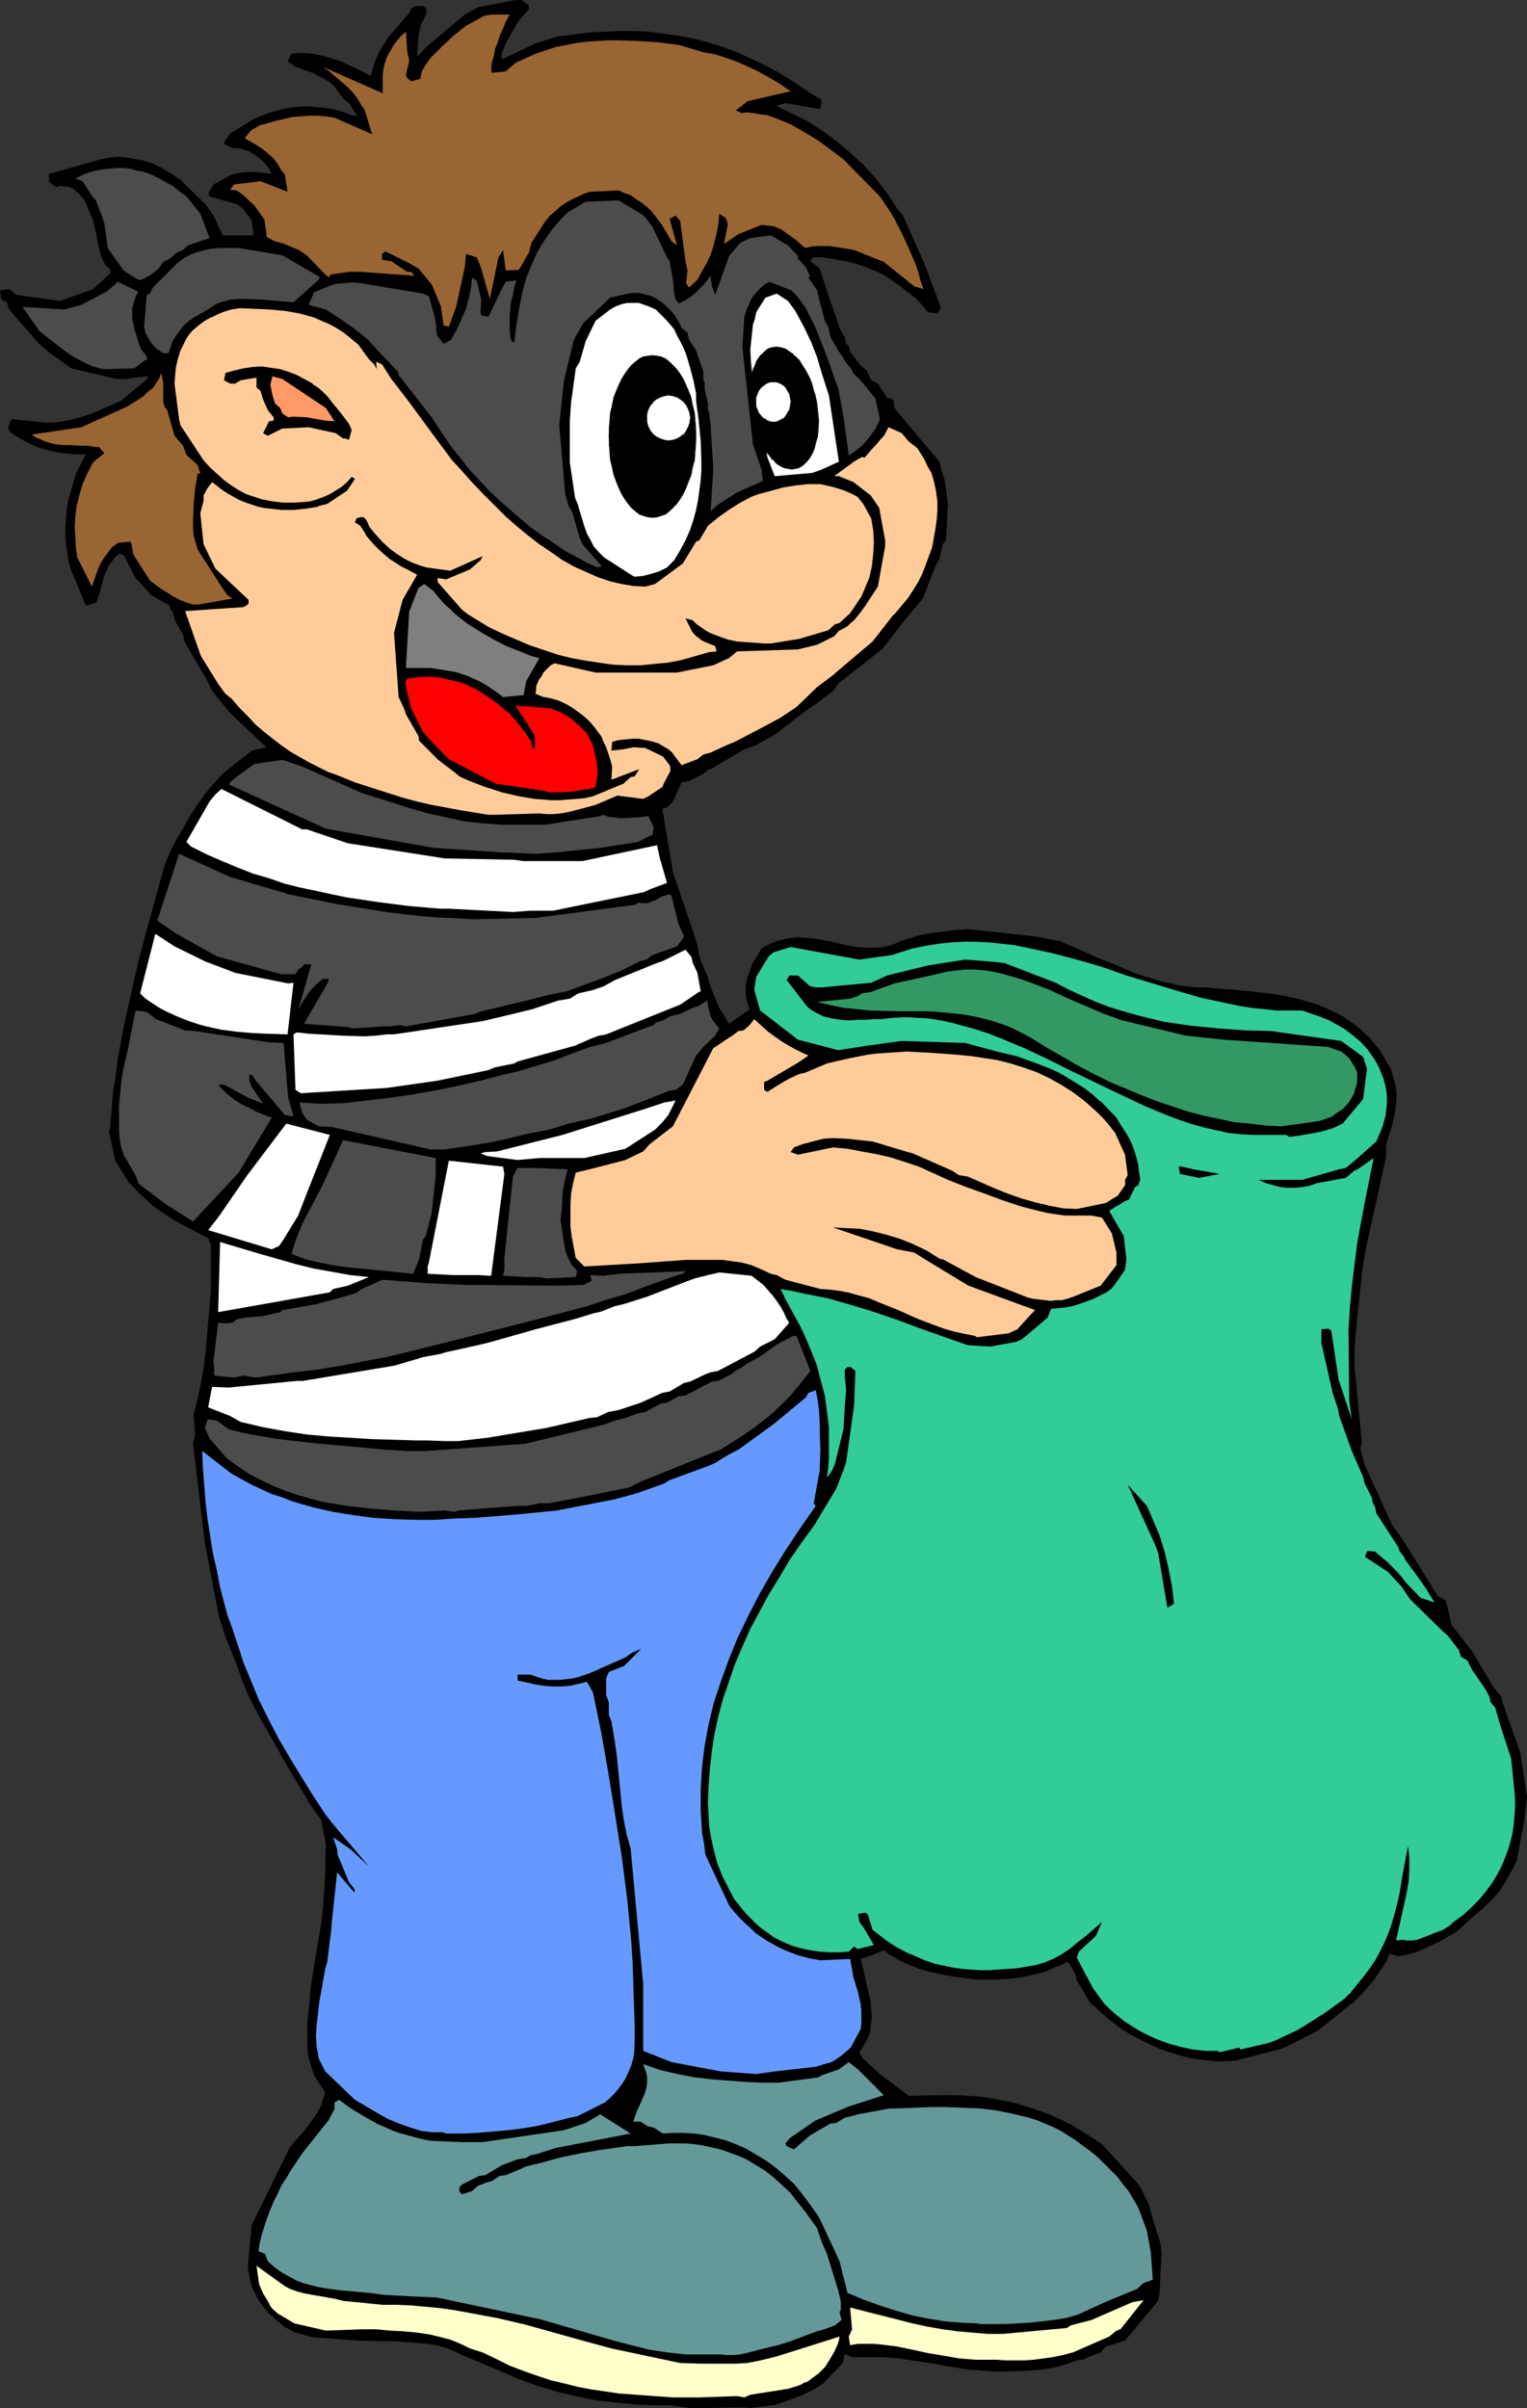 <?xml version="1.0" encoding="UTF-8" standalone="no"?>
<svg
   version="1.0"
   width="98.749mm"
   height="155.668mm"
   id="svg49"
   sodipodi:docname="Costume - Bandit.wmf"
   xmlns:inkscape="http://www.inkscape.org/namespaces/inkscape"
   xmlns:sodipodi="http://sodipodi.sourceforge.net/DTD/sodipodi-0.dtd"
   xmlns="http://www.w3.org/2000/svg"
   xmlns:svg="http://www.w3.org/2000/svg">
  <rect width="100%" height="100%" fill="#333333" stroke="none"/>
  <sodipodi:namedview
     id="namedview49"
     pagecolor="#ffffff"
     bordercolor="#000000"
     borderopacity="0.25"
     inkscape:showpageshadow="2"
     inkscape:pageopacity="0.0"
     inkscape:pagecheckerboard="0"
     inkscape:deskcolor="#d1d1d1"
     inkscape:document-units="mm" />
  <defs
     id="defs1">
    <pattern
       id="WMFhbasepattern"
       patternUnits="userSpaceOnUse"
       width="6"
       height="6"
       x="0"
       y="0" />
  </defs>
  <path
     style="fill:#000000;fill-opacity:1;fill-rule:evenodd;stroke:none"
     d="m 172.233,588.353 h -3.555 l -5.009,-0.646 h -2.747 l -4.847,-0.162 -4.847,-0.485 -5.009,-0.485 -4.847,-0.97 -4.847,-1.131 -4.847,-1.454 -5.009,-1.778 -4.847,-2.101 -9.209,-3.878 -0.969,-0.485 -1.131,-0.485 -2.1,-0.808 -1.939,-0.485 -1.939,-0.323 -4.039,-0.323 -3.878,-0.323 h -4.524 l -4.686,-0.162 -4.524,-0.323 -4.362,-0.323 -2.262,-0.162 -2.262,-0.646 -2.262,-0.646 -0.969,-0.646 -1.131,-0.485 -1.293,-1.131 -1.131,-0.97 -1.131,-0.97 -0.969,-0.97 -0.808,-1.131 -0.808,-0.97 -0.646,-1.131 -0.485,-1.131 -0.646,-0.97 -0.323,-1.131 -0.485,-2.101 -0.323,-2.101 0.162,-2.101 0.808,-8.241 9.209,-18.745 1.131,-1.454 2.585,-2.909 1.131,-1.454 1.131,-1.616 0.969,-1.454 0.808,-1.616 0.485,-1.616 0.485,-1.454 -2.424,-3.717 -0.323,-0.485 -1.454,-4.848 -0.162,-2.747 v -2.747 -2.747 l 0.323,-2.747 0.485,-5.656 1.777,-10.988 0.969,-5.656 0.485,-5.656 0.162,-2.747 0.162,-2.747 v -3.555 l 0.162,-3.555 -1.131,-5.979 -2.1,-2.909 -1.131,-1.616 -0.323,-0.808 -2.424,-3.878 -2.1,-3.555 -2.1,-3.717 -4.039,-7.11 -1.939,-3.555 -1.777,-3.555 -1.454,-3.555 -1.293,-3.717 -2.424,-5.979 -1.777,-5.332 -0.323,-1.454 -3.231,-16.805 -2.908,-24.4 0.485,-2.101 -0.323,-5.009 0.969,-3.878 0.808,-3.878 0.646,-3.717 0.485,-3.717 0.646,-7.595 0.323,-3.717 0.323,-3.717 v -11.311 l -0.323,-0.646 -0.323,-0.97 -2.585,-1.293 -2.747,-1.454 -2.747,-1.454 -2.747,-1.778 -2.585,-1.778 -2.424,-2.262 -1.293,-1.131 -1.131,-1.293 -1.131,-1.131 -0.969,-1.454 -2.424,-4.04 -0.323,-1.616 -1.131,-5.333 0.323,-1.616 0.323,-4.04 0.323,-4.04 0.646,-3.878 0.485,-4.04 1.454,-7.918 1.777,-7.918 1.777,-7.918 2.1,-7.918 4.362,-15.836 1.293,-3.07 1.454,-2.909 1.616,-2.747 1.616,-2.909 1.777,-2.747 1.939,-2.747 2.262,-2.747 2.585,-2.747 6.786,-5.333 3.555,-0.808 -8.886,-8.403 -4.362,-5.333 -1.131,-2.424 -5.655,-9.695 -0.323,-1.616 -2.1,-3.717 -0.323,-1.616 -0.808,-1.131 v -0.646 l -4.524,-2.585 -3.878,-4.201 -2.424,-4.686 -0.162,-0.646 -1.293,-0.646 -0.808,0.646 -0.646,0.646 -0.485,0.808 -0.646,0.646 -0.646,1.616 -0.646,1.454 -0.808,3.07 -0.485,1.616 -0.485,1.454 -2.585,0.808 -0.808,-1.939 -2.747,-6.625 -0.646,-2.101 -0.323,-2.101 -0.323,-2.101 -0.162,-2.101 v -2.262 l 0.162,-2.101 0.162,-2.262 0.323,-2.101 1.939,-6.625 2.424,-4.686 h -2.424 l -2.262,-0.162 -2.262,-0.323 -2.262,-0.485 -2.262,-0.646 -2.262,-0.97 -2.424,-1.293 -2.262,-1.454 -0.646,-0.97 0.646,-1.939 0.485,-0.323 7.917,0.808 h 2.262 l 2.262,-0.323 2.424,-0.485 2.262,-0.646 2.424,-0.808 2.262,-0.97 4.686,-2.101 6.463,-5.333 v -0.646 l -5.493,0.646 H 28.436 L 17.449,90.006 12.279,86.29 9.694,84.189 3.07,76.594 2.262,75.625 1.616,73.847 0.323,73.201 0,70.939 l 2.262,-0.323 1.777,1.454 10.664,1.454 8.078,-2.909 4.201,-3.878 V 65.929 L 25.689,64.636 25.043,63.344 24.558,62.051 23.912,59.304 23.428,56.718 22.781,53.971 l -2.1,-5.009 -0.808,-0.97 -0.808,-0.808 -0.808,-0.808 -1.131,-0.646 -2.424,-0.323 -0.969,0.323 -1.777,-1.293 v -1.939 l 12.602,-3.555 2.424,-0.485 2.424,-0.162 2.424,0.323 2.585,0.485 2.424,0.646 2.424,1.131 2.424,1.454 2.424,1.616 6.14,5.979 1.616,2.262 0.323,0.485 0.808,1.616 0.323,0.97 0.808,1.454 0.323,0.808 h 7.432 V 56.395 l -0.485,-2.747 -1.939,-2.585 -1.454,-1.131 -6.786,-1.939 -0.323,-0.808 1.293,-2.101 4.362,-2.424 1.293,-0.323 1.131,-0.162 1.293,-0.162 h 1.293 l 2.424,0.162 2.424,0.323 -0.808,-1.454 -0.969,-1.293 -1.131,-0.97 -1.293,-0.97 -1.293,-0.808 -1.454,-0.485 -1.293,-0.323 H 56.872 L 54.772,35.227 V 34.742 l 1.454,-2.101 v 0 l 2.1,-1.293 1.777,-1.131 1.939,-1.131 1.939,-0.808 1.939,-0.808 1.939,-0.485 1.939,-0.485 1.939,-0.323 1.939,-0.162 h 1.939 l 1.777,0.162 1.939,0.162 1.939,0.323 1.939,0.485 1.939,0.646 1.939,0.646 v -0.485 l -1.131,-1.616 -0.323,-0.808 -1.454,-1.131 -2.747,-3.555 -1.131,-0.97 -2.424,-1.293 -1.131,-0.646 -2.262,-0.808 -2.262,-0.808 -1.939,-1.293 0.969,-1.939 2.585,-0.162 2.424,0.162 2.424,0.485 2.262,0.646 2.424,0.808 2.424,1.131 2.424,1.131 2.424,1.293 0.485,-1.939 0.646,-1.939 0.969,-2.101 1.131,-1.939 1.293,-1.939 1.616,-1.778 1.616,-1.939 1.616,-1.778 0.485,-1.131 1.131,-0.646 h 1.777 l 0.808,0.646 v 1.131 l -0.646,1.454 -0.646,1.293 -0.323,1.293 -0.323,1.454 -0.162,2.585 -0.162,2.585 2.262,-2.424 9.371,-7.918 3.231,-1.778 L 126.185,0 h 1.293 l 1.777,1.293 v 0.97 l -1.293,1.454 -1.131,1.293 -0.808,1.293 -0.808,1.454 -1.454,2.585 -1.131,2.747 v 1.454 l 8.078,-3.878 5.655,-1.778 4.201,-0.485 3.555,-0.485 3.716,-0.162 3.555,-0.162 h 3.555 l 3.555,0.162 3.716,0.485 3.555,0.485 3.555,0.646 3.716,0.97 3.555,1.131 3.555,1.293 3.555,1.616 3.716,1.778 3.555,1.939 3.555,2.262 3.555,2.424 2.747,1.616 -0.323,2.262 -8.563,-1.454 -2.262,0.646 3.716,1.778 3.878,1.939 3.555,2.262 3.555,2.585 3.393,2.909 3.231,2.909 3.07,3.393 2.747,3.555 v 0 l 2.747,4.201 1.131,1.293 5.332,11.958 3.555,9.534 0.323,1.131 -0.808,1.293 -2.424,-0.323 -0.969,-1.293 -1.131,-1.293 -1.131,-1.131 -1.293,-0.97 -2.747,-2.101 -2.585,-1.778 -1.939,-1.131 -2.1,-0.808 -2.1,-0.808 -1.939,-0.646 -1.939,-0.485 -1.939,-0.323 -4.039,-0.646 h -2.262 l -0.485,0.97 2.262,1.778 2.1,6.464 0.485,1.454 0.646,1.778 1.293,3.717 0.323,1.131 0.808,1.454 0.485,0.808 0.323,1.616 0.646,0.485 0.323,1.454 2.585,3.393 1.454,1.131 1.131,2.424 1.616,0.808 1.777,2.747 0.485,0.808 h 0.808 l 0.808,0.646 0.162,1.778 10.987,13.089 0.323,1.454 0.969,3.07 0.808,5.817 -0.485,8.888 -0.808,0.97 -0.808,3.555 -0.969,1.778 -3.07,7.918 -2.747,3.232 -2.1,2.585 -5.009,6.464 -10.502,8.241 -0.323,0.323 -1.293,1.778 -2.747,2.101 -5.009,3.555 -6.463,5.009 -3.231,1.778 -1.454,0.808 -1.293,0.485 -1.454,0.485 -8.24,4.848 -0.646,0.162 -1.131,0.97 -3.555,1.778 -1.777,0.323 -2.1,4.686 -1.454,1.454 -1.131,0.323 2.585,15.513 4.847,14.22 1.131,3.555 0.485,2.747 0.969,2.585 0.969,2.101 0.485,1.778 0.646,1.778 1.777,4.363 2.424,3.878 5.009,-3.555 -0.323,-0.97 -0.323,-0.808 -0.323,-1.939 v -1.778 l 0.323,-1.939 0.646,-1.778 0.646,-1.939 1.131,-1.778 1.131,-1.939 1.131,-0.646 0.969,-0.485 1.131,-0.485 0.969,-0.323 2.262,-0.485 2.1,-0.323 2.1,0.162 2.1,0.162 4.362,0.808 2.1,0.485 2.1,0.485 2.1,0.323 2.1,0.162 h 2.1 l 2.1,-0.162 2.1,-0.485 1.131,-0.485 0.969,-0.485 2.1,-0.646 2.1,-0.646 2.1,-0.485 2.1,-0.323 4.039,-0.485 4.201,-0.323 16.318,1.778 5.978,1.131 4.524,1.939 4.686,2.101 4.524,1.778 4.524,1.939 4.362,1.454 2.262,0.646 2.262,0.485 2.262,0.485 2.262,0.323 2.262,0.162 h 2.262 l 2.747,0.323 2.908,0.162 3.07,0.323 3.07,0.323 3.07,0.323 3.231,0.485 3.07,0.646 3.07,0.808 3.07,0.97 2.908,1.293 2.908,1.454 1.293,0.97 1.454,0.97 1.293,0.97 1.131,1.131 1.293,1.131 1.131,1.454 1.131,1.293 0.969,1.616 0.969,1.616 0.969,1.616 0.646,2.101 0.485,1.939 0.323,2.101 -0.162,2.101 -0.162,1.939 -0.485,2.101 -0.485,2.101 -0.646,1.939 -0.646,2.101 v 2.909 l -1.616,7.433 -1.616,7.272 -1.616,7.272 -0.646,3.555 -0.485,3.555 v 0 l -1.454,13.897 -0.323,4.848 v 3.393 l 1.777,18.745 -0.323,1.454 0.323,1.454 0.808,2.747 6.624,14.543 2.585,3.555 8.563,13.735 1.939,1.131 0.485,1.778 0.969,4.201 5.009,6.464 5.332,8.888 1.777,2.101 0.323,1.454 1.131,3.232 2.747,7.756 0.485,1.454 1.616,10.665 -0.646,5.656 -1.777,9.534 v 0.162 l -0.808,1.778 -0.969,1.616 -0.969,1.778 -1.131,1.939 -1.293,1.616 -1.616,1.616 -1.616,1.616 -1.777,1.454 -4.686,4.201 -3.555,2.101 -3.393,1.616 -1.777,0.808 -1.777,0.646 -1.777,0.485 -1.939,0.323 -2.1,-0.646 -0.646,1.616 -0.969,1.616 -1.131,1.616 -0.969,1.454 -2.585,3.07 -2.908,2.909 v -0.162 l -4.362,3.555 -3.878,3.07 -0.646,0.323 -1.454,0.808 -6.14,3.07 -1.454,0.485 -10.664,2.747 -3.716,0.162 -3.555,-0.323 -3.716,-0.485 -3.393,-0.97 -3.555,-1.131 -3.555,-1.616 -3.555,-1.778 -3.555,-2.262 -3.555,-2.909 -3.231,-2.909 -1.131,-1.778 -0.646,-1.293 -1.454,-2.262 -0.323,-1.616 -1.131,-1.939 -0.323,-0.646 -0.646,-0.485 -1.293,0.808 -1.454,0.485 -2.747,1.293 -2.908,0.646 -2.908,0.646 -2.747,0.323 -2.908,0.162 h -5.493 l -5.816,-0.808 -2.747,-0.485 -2.747,-0.646 -2.747,-0.808 -2.747,-1.131 -1.454,-0.646 -1.293,-0.808 -1.454,-0.808 -1.293,-0.97 -2.1,0.808 -0.646,0.323 -2.908,0.97 0.646,2.585 1.131,5.009 0.646,2.585 0.162,2.585 0.162,1.293 -0.162,1.293 -0.162,1.293 -0.162,1.293 -0.485,1.293 -0.646,1.293 -1.454,2.262 0.646,1.293 4.362,4.04 7.109,5.332 6.947,-0.162 h 5.009 l 2.585,0.162 2.585,0.162 2.424,0.323 2.585,0.485 2.585,0.485 2.424,0.646 2.585,0.808 2.424,0.808 2.585,0.97 2.424,1.131 2.585,1.293 2.424,1.454 2.585,1.616 2.424,1.616 8.563,9.372 0.969,1.454 1.777,3.555 1.454,5.009 0.969,2.909 0.646,2.424 0.162,2.101 -0.485,10.019 -0.323,1.454 -8.078,9.695 -4.686,1.454 -1.293,1.454 -0.808,0.323 -1.777,0.646 -1.777,0.808 -1.454,0.162 -2.262,0.808 -2.1,0.646 -2.262,0.485 -2.1,0.323 -4.362,0.323 -4.524,0.162 h -2.1 l -2.1,-0.162 -4.362,-0.323 -4.362,-0.646 -4.362,-0.808 -4.362,-0.646 -4.201,-0.646 -4.201,-0.323 h -2.1 -2.1 -3.07 l -1.777,-0.808 -0.485,2.262 -4.847,5.009 -1.454,0.97 -1.454,0.808 -2.747,1.293 -5.816,2.101 -6.301,0.808 -1.616,-0.162 z"
     id="path1" />
  <path
     style="fill:#ffffcc;fill-opacity:1;fill-rule:evenodd;stroke:none"
     d="m 170.94,585.768 h -6.463 l -6.624,-0.485 -6.624,-0.485 -3.231,-0.485 -3.393,-0.485 -3.393,-0.646 -3.231,-0.808 -3.393,-0.808 -3.393,-1.131 -3.231,-1.131 -3.393,-1.293 -3.231,-1.616 -3.393,-1.616 -3.07,-0.97 -1.616,-0.808 -1.454,-0.646 -1.616,-0.646 -1.777,-0.485 -3.231,-0.808 -3.231,-0.485 -3.393,-0.323 -3.231,-0.162 -3.393,-0.323 h -3.393 l -8.886,0.323 -7.755,-1.778 -4.039,-2.424 -1.293,-1.131 -0.485,-0.646 -0.646,-1.293 -1.131,-1.778 -0.969,-2.262 -0.646,-4.525 6.301,4.525 0.969,0.646 0.969,0.485 1.777,0.646 1.939,0.485 1.777,0.323 3.716,0.646 1.777,0.323 1.939,0.485 9.694,0.97 v 0 h 3.555 l 3.555,0.162 3.555,0.323 3.393,0.323 3.393,0.485 3.555,0.646 6.947,1.293 6.947,1.616 6.947,1.939 6.947,1.939 7.109,1.939 16.803,3.555 5.332,0.162 h 5.493 2.747 l 2.747,-0.162 2.585,-0.485 2.747,-0.646 1.939,-0.485 15.349,-4.848 -0.162,0.97 -0.323,0.97 -0.808,1.778 -1.131,1.939 -1.131,1.778 -1.616,1.616 -1.777,1.293 -0.808,0.646 -0.969,0.323 -0.808,0.485 -0.969,0.323 -2.1,0.646 -9.209,1.454 -1.454,0.646 -1.777,-0.323 z"
     id="path2" />
  <path
     style="fill:#ffffcc;fill-opacity:1;fill-rule:evenodd;stroke:none"
     d="m 238.314,576.557 -1.939,-0.162 -1.939,-0.162 -3.716,-0.646 -3.878,-0.646 -3.716,-0.808 -3.878,-0.808 -3.878,-0.485 -1.939,-0.162 h -1.939 -1.777 l -1.939,0.323 -0.323,-2.101 0.808,-1.778 -0.485,-5.333 3.716,0.97 3.878,0.97 7.594,1.939 3.716,0.808 3.716,0.646 3.555,0.485 3.716,0.323 3.878,0.323 h 3.555 l 15.672,-1.454 0.969,-0.646 5.009,-1.293 10.017,-4.363 2.747,-0.485 -5.655,7.11 -0.969,0.323 -1.777,1.454 -8.886,3.878 -2.424,0.646 -2.424,0.485 -2.262,0.323 -2.424,0.323 -2.262,0.162 h -2.424 -2.262 l -2.424,-0.162 h -3.07 z"
     id="path3" />
  <path
     style="fill:#659999;fill-opacity:1;fill-rule:evenodd;stroke:none"
     d="m 167.547,575.264 -4.362,-0.485 -4.362,-0.646 -4.524,-1.131 -4.362,-1.131 -8.886,-2.585 -8.886,-2.585 -25.366,-5.333 -6.786,-0.323 -6.14,-0.323 -3.555,-0.485 -3.555,-0.323 -3.716,-0.323 -3.555,-0.485 -1.777,-0.323 -1.939,-0.485 -1.777,-0.485 -1.616,-0.646 -1.777,-0.97 -1.777,-0.97 -1.777,-1.293 -1.616,-1.454 -0.646,-1.778 -1.616,-0.646 0.323,-2.101 0.485,-1.939 0.646,-2.101 0.646,-1.939 0.808,-2.101 0.808,-1.939 0.969,-1.939 0.969,-2.101 1.293,-1.939 1.131,-1.939 2.747,-4.04 3.07,-3.878 3.231,-4.04 1.454,-2.747 v -1.616 l 1.131,-0.646 1.939,1.454 1.939,1.293 1.939,1.131 1.939,1.131 1.777,0.97 1.939,0.808 1.777,0.808 1.939,0.646 1.777,0.485 1.777,0.485 1.939,0.485 1.777,0.323 3.716,0.162 3.878,0.162 h 3.555 1.454 l 19.873,-2.909 2.908,-0.97 2.424,-0.808 3.555,-2.101 7.432,4.686 -13.41,2.585 -5.009,0.97 -4.524,1.454 -1.616,0.323 -0.969,0.646 -2.1,0.323 -3.878,1.454 -4.039,2.424 -1.454,0.162 -3.555,1.778 -0.646,0.323 -0.646,0.646 v 1.131 l 0.646,0.646 2.424,-0.808 1.454,-1.293 2.1,-0.808 1.293,-0.323 1.939,-1.293 1.454,-0.162 3.878,-1.616 0.969,-0.485 4.039,-0.97 2.262,-0.646 2.424,-0.646 4.686,-0.97 4.686,-0.808 4.686,-0.646 2.1,-0.323 h 1.939 l 8.078,-0.646 h 2.1 2.1 l 2.1,0.162 2.1,0.323 2.262,0.485 2.1,0.485 2.262,0.808 2.262,0.808 2.1,0.97 2.1,1.293 2.1,1.293 2.1,1.616 1.939,1.778 2.1,1.939 1.777,2.262 1.939,2.424 2.908,4.04 1.131,3.393 0.646,1.454 0.646,1.454 2.747,8.888 0.646,2.747 v 1.293 0.646 l -0.323,0.646 0.485,1.939 -1.616,1.293 -2.585,0.97 -1.777,0.485 -1.777,0.646 -4.686,1.778 -3.07,0.97 -1.454,0.323 -3.231,0.808 -3.07,0.808 -1.616,0.323 -1.454,0.162 h -1.616 l -1.616,-0.162 h -5.978 z"
     id="path4" />
  <path
     style="fill:#659999;fill-opacity:1;fill-rule:evenodd;stroke:none"
     d="m 238.799,567.67 -3.878,-0.162 -3.878,-0.323 -4.039,-0.646 -4.039,-0.808 -3.878,-1.131 -4.039,-1.293 -4.039,-1.454 -3.878,-1.616 -1.939,-7.756 -4.362,-9.372 -0.808,-1.616 -1.939,-2.747 -1.939,-2.585 -1.939,-2.424 -2.262,-2.101 -2.262,-1.939 -2.424,-1.778 -2.424,-1.454 -2.424,-1.454 -2.585,-1.131 -2.585,-0.97 -2.585,-0.646 -2.585,-0.646 -2.424,-0.323 -2.585,-0.162 h -2.585 l -2.424,0.162 -2.262,-1.454 -1.454,-0.323 -1.777,-1.131 h -1.777 l 0.808,-2.424 1.131,-2.424 0.485,-1.131 0.485,-1.131 0.323,-1.293 0.162,-1.131 v -1.131 l -0.162,-1.131 -0.808,-2.262 4.201,1.454 4.201,0.97 4.201,0.808 4.201,0.485 4.201,0.323 4.039,0.323 4.201,0.162 h 4.039 l 9.533,-1.293 0.808,-0.485 4.201,-1.454 2.424,-1.778 2.262,1.778 6.301,6.302 -8.563,2.747 -8.078,3.393 -6.14,4.201 -1.293,1.454 0.323,0.646 1.777,0.808 3.878,-3.393 5.009,-2.909 1.454,-0.162 2.1,-1.293 1.454,-0.323 1.777,-0.485 7.755,-1.454 h 1.777 l 8.078,-0.323 h 4.039 l 4.039,0.162 4.039,0.162 4.039,0.485 4.039,0.808 1.939,0.485 2.1,0.485 1.939,0.646 1.939,0.808 1.939,0.808 1.939,0.97 1.777,1.131 1.777,1.131 1.939,1.454 1.777,1.293 1.777,1.454 1.616,1.616 1.616,1.616 1.616,1.616 1.293,1.778 1.454,1.778 1.131,1.939 1.131,1.939 2.1,5.656 0.969,5.333 0.485,6.625 -2.262,0.808 -1.616,1.454 -7.109,2.909 -7.432,3.393 -2.908,0.808 -3.07,0.485 -2.908,0.323 -2.908,0.323 -5.816,0.323 h -5.978 z"
     id="path5" />
  <path
     style="fill:#6699ff;fill-opacity:1;fill-rule:evenodd;stroke:none"
     d="m 108.251,520.97 h -1.293 -1.454 l -2.585,-0.323 -2.585,-0.808 -2.747,-0.97 -2.747,-1.131 -2.585,-1.454 -2.747,-1.616 -2.747,-1.616 -7.271,-6.948 -1.616,-3.232 -0.162,-1.293 -0.323,-1.454 -0.162,-2.747 0.162,-2.585 0.323,-2.747 0.323,-2.909 0.485,-2.585 0.969,-5.494 0.485,-1.616 0.969,-7.756 0.162,-2.101 1.293,-12.119 3.555,4.201 0.808,0.808 -0.162,-0.97 -1.293,-1.616 -2.747,-6.625 -0.162,-1.454 -0.969,-2.909 4.201,2.909 4.524,4.201 -9.048,-10.665 -1.616,-2.101 -3.07,-4.686 -2.908,-4.686 -2.747,-4.525 -2.747,-4.686 -2.424,-4.686 -2.262,-4.525 -1.939,-4.686 -1.939,-4.686 -0.808,-2.585 -2.1,-6.302 -0.969,-2.585 -1.777,-6.787 -0.808,-4.201 -0.969,-4.201 -0.646,-4.201 -0.646,-4.04 -0.485,-4.201 -0.323,-4.04 -0.323,-4.201 -0.162,-4.201 7.109,5.494 2.585,1.454 2.424,1.293 2.424,1.131 2.424,1.131 2.585,0.808 2.424,0.97 5.009,1.454 5.009,1.131 5.009,0.808 4.847,0.646 5.009,0.323 5.009,0.162 h 5.009 l 5.009,-0.323 4.847,-0.162 10.017,-0.808 9.856,-0.97 14.218,-2.747 5.332,-1.454 5.009,-1.778 1.777,-0.646 1.293,-0.808 9.694,-3.555 1.454,-0.646 1.777,-1.131 1.616,-0.97 2.262,-1.131 8.886,-6.464 7.594,-6.302 0.646,-1.131 1.777,-0.646 0.485,2.424 0.323,2.585 0.162,2.424 v 2.585 l 0.162,4.686 -0.162,4.848 -1.454,8.08 0.485,0.646 -3.716,5.332 -3.555,5.333 -3.393,5.494 -3.07,5.332 -2.747,5.333 -2.585,5.333 -2.1,5.171 -1.939,5.333 -1.777,5.333 -1.293,5.332 -0.969,5.171 -0.646,5.333 -0.162,2.585 -0.162,2.747 v 2.585 2.747 l 0.162,2.585 0.162,2.747 0.485,2.585 0.323,2.747 0.969,2.101 4.847,10.342 1.131,1.454 1.293,1.454 1.454,1.454 1.293,1.131 1.293,1.293 1.454,0.97 1.454,0.97 1.454,0.808 1.454,0.808 1.454,0.646 2.908,1.131 2.908,0.808 2.747,0.485 7.271,-0.323 0.485,2.585 0.323,1.939 0.162,0.485 0.969,3.07 0.646,3.07 0.162,1.454 v 1.454 1.616 l -0.162,1.454 -2.424,4.525 -1.131,0.97 -1.131,0.97 -1.131,0.808 -1.293,0.808 -1.777,0.485 -2.1,0.646 -10.017,1.131 -4.524,0.646 -8.725,-0.646 -11.956,-2.262 -6.947,-2.747 v -5.494 -1.616 -9.211 l -3.07,-33.126 -0.969,-3.393 -0.646,-3.232 -0.485,-3.232 -0.323,-3.232 -0.646,-6.464 -0.323,-3.232 -0.485,-3.393 -0.808,-4.848 -0.646,-1.616 v -3.07 l -0.646,-1.778 v -2.101 -1.939 l 0.646,-1.616 3.716,-1.454 4.201,-4.201 -2.262,0.97 -1.616,1.131 -5.816,2.585 -2.908,1.293 -2.908,0.97 -1.454,0.323 -1.454,0.162 -1.454,0.162 h -1.454 -1.454 l -1.454,-0.323 -1.454,-0.485 -1.454,-0.485 h -3.07 v 1.454 l 2.262,0.485 2.1,0.485 2.1,0.323 2.1,0.162 h 2.1 l 2.1,-0.162 2.1,-0.485 2.1,-0.485 1.454,2.585 2.1,10.18 1.777,10.18 1.616,10.019 1.616,10.18 1.293,10.18 0.969,10.18 0.323,5.009 0.162,5.009 0.162,5.171 0.162,5.009 v 2.585 2.424 l -0.162,2.585 -0.646,2.424 -0.485,1.131 -0.485,1.131 -0.646,1.293 -0.646,0.97 -0.969,1.293 -0.808,0.97 -1.131,1.131 -1.293,1.131 -6.786,3.393 -1.777,0.323 -3.716,0.97 -3.878,0.97 -3.716,0.646 -3.878,0.485 -3.716,0.323 -3.716,0.323 -3.716,0.162 h -3.878 z"
     id="path6" />
  <path
     style="fill:#32cc99;fill-opacity:1;fill-rule:evenodd;stroke:none"
     d="M 297.61,501.094 H 294.702 l -3.07,-0.323 -3.07,-0.646 -2.908,-0.808 -3.07,-1.131 -3.07,-1.454 -1.454,-0.808 -3.07,-1.939 -1.454,-1.131 -0.969,-0.808 -0.969,-0.808 -1.777,-1.778 -1.293,-1.778 -1.293,-1.778 -2.1,-3.878 -1.939,-3.717 0.485,-1.454 4.201,-3.878 1.454,-3.393 -3.878,3.393 -2.1,1.616 -1.939,1.616 -1.939,1.293 -2.1,1.131 -1.939,0.808 -2.1,0.646 -4.686,0.808 -4.524,0.323 -2.262,0.162 h -2.262 l -2.424,-0.162 -2.1,-0.162 -2.262,-0.323 -2.262,-0.485 -2.262,-0.485 -2.262,-0.808 -2.262,-0.97 -2.262,-0.97 -2.424,-1.293 -2.262,-1.454 -3.555,-2.747 -1.131,-3.717 -0.646,-0.485 -1.777,0.323 0.323,1.939 0.969,1.293 2.585,4.363 -2.585,0.646 -1.454,0.323 -0.808,-0.646 -1.293,1.293 -2.424,0.162 h -2.424 l -2.262,-0.162 -2.262,-0.323 -2.262,-0.485 -2.262,-0.646 -2.262,-0.97 -2.262,-1.131 -1.454,-1.131 -1.454,-0.97 -1.293,-1.131 -1.293,-1.293 -1.131,-1.131 -0.969,-1.131 -0.969,-1.293 -0.969,-1.131 -1.616,-3.07 -1.454,-2.909 -1.131,-2.909 -0.808,-3.07 -0.646,-2.909 -0.485,-2.909 -0.162,-2.747 -0.162,-2.909 0.162,-4.363 0.323,-4.201 0.485,-4.363 0.646,-4.201 0.969,-4.363 1.131,-4.201 1.454,-4.201 1.454,-4.201 1.777,-4.201 1.939,-4.363 2.262,-4.201 2.262,-4.201 2.585,-4.201 2.585,-4.363 2.908,-4.201 3.07,-4.201 5.332,-8.888 1.777,-4.525 0.646,-1.939 1.939,-13.735 0.323,-8.564 -1.131,-0.97 h -0.808 l -0.646,0.646 v 1.454 l 0.323,3.555 -0.323,3.878 -0.323,5.656 -2.1,8.564 -0.808,1.778 -1.131,1.454 0.323,-2.424 0.162,-2.585 v -2.424 -2.424 -2.424 l -0.323,-2.585 -0.323,-2.424 -0.323,-2.585 -0.646,-2.424 -0.646,-2.424 -0.646,-2.585 -0.969,-2.424 -0.969,-2.424 -1.131,-2.585 -1.131,-2.424 -1.454,-2.585 -2.1,-3.878 -1.131,-2.424 2.747,0.485 2.908,0.646 5.816,1.131 5.655,1.616 5.816,1.778 5.655,1.939 5.655,2.101 11.471,4.04 5.493,0.323 6.301,-1.131 1.454,-0.646 1.777,-1.454 4.524,-3.878 0.808,-2.101 1.777,-0.162 1.616,-0.162 1.777,-0.323 1.616,-0.485 1.777,-0.646 1.777,-0.646 1.616,-0.808 1.616,-0.808 0.646,-0.485 0.646,-0.485 0.969,-1.293 1.131,-1.616 1.131,-1.616 0.323,-2.585 -0.646,-5.656 -3.555,-6.14 1.454,-0.97 0.646,-0.323 1.777,-1.131 0.969,-0.323 1.454,-3.07 0.808,-0.485 0.485,-1.454 -0.323,-1.778 -0.162,-1.778 -0.485,-1.778 -0.485,-1.616 -0.646,-1.778 -0.808,-1.616 -1.131,-1.778 -1.131,-1.778 -0.646,-1.131 -3.878,-4.04 v 0.162 l -1.939,-1.778 -2.1,-1.616 -2.1,-1.293 -2.1,-1.293 -1.939,-1.131 -2.1,-0.97 -2.1,-0.808 -2.1,-0.808 -4.039,-1.454 -4.201,-0.97 -4.201,-1.131 -4.201,-1.131 -15.511,-0.485 -8.24,1.131 -7.271,1.131 -9.856,-2.585 -9.209,-7.11 -1.454,-5.009 0.485,-3.232 3.07,-5.009 1.131,-0.97 4.201,-1.293 16.803,3.07 8.078,-1.131 1.939,-0.646 3.07,-0.97 3.231,-0.646 3.07,-0.485 3.07,-0.323 3.07,-0.162 h 3.07 l 3.07,0.162 3.07,0.323 3.07,0.323 3.07,0.646 6.14,1.293 6.14,1.616 6.14,1.778 5.978,2.101 12.279,3.717 6.14,1.778 6.14,1.293 3.07,0.646 3.07,0.485 3.07,0.323 3.07,0.323 h 3.07 3.07 l 4.201,1.454 2.1,0.808 2.1,1.131 1.939,1.131 1.939,1.454 1.939,1.616 1.777,1.939 v 0 l 1.454,2.101 0.808,1.293 0.646,1.293 0.485,1.293 0.485,1.131 0.323,1.293 0.323,1.293 0.162,1.293 v 1.293 1.293 l -0.162,1.293 -0.162,1.293 -0.323,1.131 -0.323,1.293 -0.485,1.293 -1.131,2.585 v 0 l -4.524,4.04 -2.908,2.424 -1.616,0.323 -9.048,2.585 h -10.664 l 1.777,0.808 1.777,0.485 1.777,0.485 1.777,0.162 h 1.777 l 1.777,-0.162 1.777,-0.323 1.777,-0.646 7.109,-1.293 2.1,-1.778 0.808,-0.323 3.878,-2.747 -2.1,10.503 -0.969,5.171 -0.969,5.332 -0.646,5.171 -0.646,5.333 -0.485,5.171 -0.323,5.171 0.162,17.452 0.646,4.525 -3.231,-9.695 -1.777,-11.958 -0.646,-0.485 -1.777,0.162 v 3.393 l 2.747,12.119 1.293,3.878 0.323,1.778 3.07,8.564 2.747,6.302 0.323,1.454 1.777,3.555 0.323,1.454 0.485,0.808 0.323,1.616 5.332,8.241 0.323,0.97 1.131,1.454 0.323,0.808 3.716,5.009 1.616,2.424 1.777,2.909 -3.393,-1.131 -3.716,-3.878 -0.969,-1.293 -0.969,-1.131 -0.808,-0.808 -0.808,-0.808 -0.808,-0.808 -0.969,-0.808 -0.969,-0.808 -1.131,-0.97 -1.616,-0.162 -0.323,0.162 -0.485,1.293 5.655,3.717 3.393,3.717 1.939,2.909 8.078,7.918 1.131,0.97 2.747,3.555 0.485,1.616 1.616,0.97 1.131,2.262 3.231,4.686 0.969,1.778 0.323,1.454 1.131,1.293 1.131,4.04 2.747,8.403 0.808,7.918 0.162,2.101 v 1.939 l -0.162,2.101 -0.162,2.101 -0.323,2.101 -0.485,2.101 -0.646,2.101 -0.808,2.101 -0.808,1.939 -1.131,2.101 -1.293,2.101 -1.454,1.939 -1.616,1.939 -1.777,1.778 -2.1,1.939 -2.262,1.616 -0.808,0.808 -1.777,1.131 -1.293,0.485 -1.293,0.485 -2.424,0.97 -1.293,0.485 -1.293,0.162 H 343.819 l -1.131,-0.162 -1.454,0.162 1.293,-5.817 0.646,-2.909 0.646,-2.909 0.485,-2.909 0.162,-2.747 v -2.909 l -0.162,-1.454 -0.162,-1.454 -1.454,7.756 -0.646,4.04 -0.969,4.04 -1.131,3.878 -0.808,2.101 -0.808,1.939 -0.969,1.939 -1.131,2.101 -1.293,1.939 -1.454,1.939 -3.393,4.201 -1.454,1.454 -4.686,3.393 -3.555,2.262 -3.393,2.101 -1.777,0.808 -1.777,0.808 -1.616,0.808 -1.777,0.646 -6.947,1.616 -0.162,-0.485 -4.847,1.131 z"
     id="path7" />
  <path
     style="fill:#000000;fill-opacity:1;fill-rule:evenodd;stroke:none"
     d="m 285.331,392.828 -2.262,-13.412 -0.646,-1.778 -6.786,-14.866 4.686,5.171 0.646,1.454 1.777,4.201 0.646,1.454 0.646,2.101 0.646,2.101 0.969,4.201 0.808,4.201 0.485,4.201 z"
     id="path8" />
  <path
     style="fill:#4c4c4c;fill-opacity:1;fill-rule:evenodd;stroke:none"
     d="m 102.273,369.397 -5.816,-0.323 -5.816,-0.485 -5.816,-0.646 -2.908,-0.485 -3.07,-0.485 -2.908,-0.808 -2.908,-0.808 -2.908,-0.97 -2.908,-1.131 -3.07,-1.454 -2.908,-1.454 -2.908,-1.939 -2.908,-2.101 -4.201,-4.848 -1.131,-2.585 0.646,-2.101 2.262,0.323 2.908,2.101 3.716,0.97 3.716,0.646 3.716,0.646 3.716,0.485 7.432,0.808 7.432,0.646 8.563,0.808 5.332,0.323 h 4.524 l 24.397,-1.778 19.227,-4.686 2.585,-0.97 2.585,-0.646 3.07,-1.131 1.777,-0.323 3.878,-2.101 1.454,-0.162 2.908,-1.616 1.616,-0.162 6.463,-3.393 1.454,-0.162 3.231,-1.616 1.454,-1.131 0.808,-0.323 1.616,-1.131 3.231,-1.778 4.039,-2.909 3.393,-1.778 0.485,-0.323 h 0.969 l 3.393,8.564 -2.585,3.232 -2.262,2.747 -2.424,2.424 -2.424,2.262 -2.424,1.939 -2.424,1.778 -2.585,1.778 -4.847,3.07 -1.777,0.646 -17.611,7.11 -2.908,1.454 -10.34,2.101 -9.209,1.778 h -2.424 l -3.07,0.646 h -2.585 l -14.218,1.131 -0.808,0.323 -2.424,-0.323 z"
     id="path9" />
  <path
     style="fill:#ffffff;fill-opacity:1;fill-rule:evenodd;stroke:none"
     d="m 108.736,352.107 -4.201,-0.162 h -2.908 l -10.664,-0.323 -5.332,-0.323 -5.332,-0.323 -5.332,-0.485 -5.332,-0.808 -5.332,-0.97 -5.493,-1.293 -2.585,-1.454 -5.332,-2.101 0.646,-3.555 0.323,-1.454 4.039,0.162 16.642,-1.616 h 1.454 l 22.297,-3.717 5.009,-1.454 2.1,-0.646 4.362,-0.808 0.969,-0.323 8.725,-1.939 2.585,-0.646 10.825,-3.07 3.07,-0.808 6.786,-1.778 4.201,-1.293 2.1,-0.485 3.231,-1.293 2.1,-0.485 5.655,-1.778 9.209,-3.555 2.585,-0.97 3.231,-0.808 2.747,-0.646 7.917,0.808 1.454,1.131 1.454,1.131 1.131,1.293 1.131,1.293 0.969,1.293 0.969,1.454 0.808,1.454 0.646,1.454 0.646,0.97 -3.555,4.04 -3.555,1.778 -1.454,1.293 -8.886,4.686 -1.777,0.323 -1.293,0.485 -3.716,1.778 -1.454,0.323 -3.555,2.101 -1.777,0.323 -3.878,1.778 -1.454,0.646 -5.332,1.778 -2.585,0.485 -2.747,1.293 -1.777,0.162 -10.502,2.424 -14.541,2.424 -7.109,0.808 h -2.747 z"
     id="path10" />
  <path
     style="fill:#4c4c4c;fill-opacity:1;fill-rule:evenodd;stroke:none"
     d="m 57.195,336.594 -4.847,-0.485 v -1.778 l -0.162,-1.778 1.131,-9.372 2.1,0.162 1.454,-0.162 0.969,-0.808 2.262,-0.485 4.201,-0.323 4.201,-0.97 0.485,-0.485 8.24,-1.454 6.624,-1.778 3.231,-0.97 1.293,-0.97 5.17,-2.262 10.179,0.808 10.179,0.485 h 1.939 2.1 l 17.773,0.162 6.786,-0.162 2.1,-0.97 -0.323,-1.454 3.393,0.162 3.716,-0.485 16.318,-0.646 -0.808,0.646 -1.777,0.485 -5.009,1.778 -1.777,0.646 -5.493,2.101 -2.262,0.646 -1.777,0.485 -5.332,1.778 -11.633,3.07 -24.882,6.302 -11.795,2.909 -5.978,1.131 -5.816,1.131 -5.978,0.97 -2.747,0.323 -2.908,0.323 -9.209,1.293 -3.07,-0.485 z"
     id="path11" />
  <path
     style="fill:#ffcc99;fill-opacity:1;fill-rule:evenodd;stroke:none"
     d="m 238.314,326.414 -2.424,-0.485 -2.262,-0.485 -2.424,-0.646 -2.262,-0.808 -4.686,-1.778 -4.686,-2.101 -4.847,-1.939 -2.262,-0.97 -2.424,-0.646 -2.262,-0.646 -2.424,-0.485 -2.424,-0.323 -2.424,-0.162 -8.563,-2.262 -2.1,-1.131 -1.454,-0.323 -2.424,-1.131 -2.262,-0.97 -2.424,-0.646 -2.424,-0.323 -2.424,-0.323 h -2.262 -4.686 -1.939 l -10.825,0.808 -13.895,0.808 -2.1,-2.101 -0.485,-2.585 -0.485,-2.585 -0.323,-2.585 v -2.585 -2.585 l 0.162,-2.747 0.485,-2.585 0.646,-2.585 3.393,-0.808 5.009,-1.293 3.716,-0.97 4.362,-2.101 1.616,-1.778 5.655,-4.363 9.856,-19.068 3.878,-2.585 0.808,-0.485 1.454,-1.131 1.293,-0.162 1.454,-1.293 1.131,-1.454 v 0 l 1.777,1.616 1.616,1.454 1.777,1.293 1.616,1.131 1.616,0.97 1.777,0.97 1.616,0.808 1.454,0.646 -2.585,1.778 -7.432,4.363 -0.808,0.323 v 1.939 l 0.808,0.485 2.262,-1.454 1.616,-0.97 1.454,-0.808 2.424,-1.131 1.454,-0.323 5.332,-2.262 4.847,-1.131 4.847,-0.97 2.424,-0.323 2.424,-0.162 2.585,-0.162 2.424,-0.162 3.07,0.162 3.231,0.162 6.301,0.485 3.231,0.323 3.231,0.485 3.07,0.485 3.231,0.808 3.07,0.97 3.231,1.131 3.07,1.454 2.908,1.616 3.07,1.939 2.747,2.101 1.454,1.293 1.454,1.293 1.454,1.454 1.293,1.454 1.777,2.262 2.424,5.332 0.646,5.009 -0.646,1.131 v 1.293 l -1.777,2.585 -1.131,0.646 -1.777,1.131 -7.109,1.454 -3.393,-0.162 -3.393,-0.646 -3.393,-0.808 -3.393,-0.97 -3.231,-1.131 -3.231,-1.293 -6.624,-2.909 -2.1,-0.323 -1.777,-1.131 -9.533,-4.201 -1.777,-0.485 -8.078,-2.424 v 0 l -3.07,-0.323 -2.908,-0.323 -3.07,-0.162 h -1.454 l -1.616,0.162 -5.009,1.293 -2.1,0.808 -0.808,1.131 1.777,0.646 8.563,-1.778 3.555,0.323 3.393,0.646 3.555,0.646 3.555,0.808 3.555,1.131 3.393,1.131 3.555,1.616 3.555,1.616 4.524,1.778 4.524,1.616 4.362,1.616 4.362,1.454 4.362,1.131 2.1,0.485 2.1,0.323 2.262,0.323 h 2.1 2.262 2.1 l 2.585,0.485 2.424,3.878 1.131,4.686 v 3.07 l -3.878,5.009 -6.786,2.747 -1.454,0.485 -1.293,0.323 h -1.454 l -1.293,0.162 -1.293,-0.162 -1.293,-0.162 -1.454,-0.162 -1.454,-0.323 -12.764,-5.009 -8.078,-4.363 h -0.485 l -1.616,-0.97 -1.777,-1.131 -3.393,-1.616 -3.231,-1.293 -3.231,-0.97 -3.231,-0.808 -3.231,-0.646 -3.393,-0.162 -3.231,-0.162 15.672,5.333 4.201,0.808 2.585,1.616 10.664,6.464 4.847,1.778 11.471,4.201 -1.131,1.131 -3.231,3.555 -2.1,0.97 -7.755,0.97 z"
     id="path12" />
  <path
     style="fill:#ffffff;fill-opacity:1;fill-rule:evenodd;stroke:none"
     d="m 53.318,320.597 0.485,-17.129 9.209,2.747 4.524,1.293 4.524,1.293 4.524,1.131 4.524,0.808 4.524,0.808 4.524,0.485 -5.17,2.101 -3.555,0.808 -0.808,0.808 z"
     id="path13" />
  <path
     style="fill:#4c4c4c;fill-opacity:1;fill-rule:evenodd;stroke:none"
     d="m 128.771,312.032 -5.816,-0.323 0.323,-1.454 v -2.909 l 2.1,-19.876 1.131,-2.101 h 4.362 l 7.917,0.323 -0.485,1.616 -0.323,1.616 -0.323,1.616 -0.162,1.454 -0.162,3.07 -0.323,3.07 0.485,3.232 0.485,3.07 0.323,1.616 0.646,1.454 0.808,1.616 0.646,0.646 0.646,0.808 -0.323,1.454 -7.109,0.323 -1.777,-0.323 z"
     id="path14" />
  <path
     style="fill:#ffffff;fill-opacity:1;fill-rule:evenodd;stroke:none"
     d="m 110.836,311.548 -6.301,-0.323 v -1.778 l 0.323,-1.131 4.847,-24.723 13.249,1.454 0.323,1.778 -3.231,24.885 -3.231,-0.162 h -3.878 z"
     id="path15" />
  <path
     style="fill:#4c4c4c;fill-opacity:1;fill-rule:evenodd;stroke:none"
     d="m 97.749,310.901 -6.463,-0.646 -6.624,-0.646 -3.231,-0.485 -3.393,-0.646 -3.393,-0.808 -3.393,-1.293 0.969,-3.232 1.777,-4.363 4.847,-9.211 5.009,-10.988 22.62,4.363 v 4.525 l -0.969,8.888 -1.454,5.656 -0.646,0.808 -0.969,4.848 -1.454,3.555 z"
     id="path16" />
  <path
     style="fill:#ffffff;fill-opacity:1;fill-rule:evenodd;stroke:none"
     d="m 66.405,305.246 -15.511,-4.686 2.747,-3.555 6.786,-9.857 9.533,-12.604 10.664,2.747 -5.17,13.089 -2.585,6.625 -3.555,5.817 -0.646,0.97 -0.485,0.646 z"
     id="path17" />
  <path
     style="fill:#4c4c4c;fill-opacity:1;fill-rule:evenodd;stroke:none"
     d="m 47.178,298.459 -6.624,-4.201 -6.624,-5.009 -0.808,-2.101 -2.908,-5.009 -0.646,-2.101 -0.323,-1.939 -0.162,-2.101 v -2.101 -3.555 l 0.323,-3.393 0.323,-3.393 0.646,-3.393 0.808,-3.393 0.646,-3.232 1.293,-6.625 2.747,0.323 2.262,1.778 7.109,2.747 2.424,0.162 18.096,2.747 3.555,0.162 1.131,13.412 1.293,4.525 -2.1,-0.323 -7.109,-8.403 -0.323,-0.485 -0.646,-0.97 h -0.646 v 1.293 l 0.485,1.454 2.908,4.363 -3.878,-1.616 -5.655,-3.07 h -1.454 l 1.131,1.293 1.454,1.293 1.454,1.131 1.777,1.131 1.777,0.808 1.777,0.97 1.939,0.808 1.777,0.646 -8.078,13.412 z"
     id="path18" />
  <path
     style="fill:#000000;fill-opacity:1;fill-rule:evenodd;stroke:none"
     d="m 293.086,287.794 -4.686,-0.97 -0.323,-1.778 h 0.808 l 2.747,0.646 6.463,1.131 z"
     id="path19" />
  <path
     style="fill:#ffffff;fill-opacity:1;fill-rule:evenodd;stroke:none"
     d="m 126.509,283.431 -7.432,-0.97 -1.616,-0.646 1.131,-0.323 2.908,-0.162 15.995,-4.04 21.004,-6.625 3.878,-1.293 2.747,-0.485 -1.777,3.555 -1.454,1.778 -1.777,1.778 -2.747,1.778 -4.524,2.909 -10.017,2.262 h -1.777 -5.332 -3.878 z"
     id="path20" />
  <path
     style="fill:#4c4c4c;fill-opacity:1;fill-rule:evenodd;stroke:none"
     d="m 105.181,280.845 -24.074,-5.494 -3.231,-0.162 -2.908,-1.616 -1.131,-1.778 -0.646,-2.424 5.332,0.323 5.493,-0.162 5.655,-0.646 5.493,-0.646 5.493,-0.808 5.655,-0.97 5.493,-1.131 5.655,-1.293 5.493,-1.454 3.555,-0.808 9.209,-2.747 3.231,-1.293 5.332,-1.939 3.878,-0.97 10.179,-3.878 1.454,-0.485 0.485,-0.646 1.777,-0.485 1.616,-0.97 2.585,-0.646 3.07,-1.454 1.454,-0.485 2.1,-1.293 0.162,1.293 0.646,2.585 0.646,1.131 1.454,1.778 -0.969,1.778 -2.908,2.747 -1.777,2.101 -3.231,7.11 -1.777,1.293 -1.454,0.162 -6.463,2.585 -3.393,1.293 -1.777,0.646 -7.917,2.424 -2.424,0.485 -2.747,0.646 -4.686,1.454 -5.816,1.131 -4.524,1.131 -4.524,0.97 -10.664,1.616 h -1.454 z"
     id="path21" />
  <path
     style="fill:#000000;fill-opacity:1;fill-rule:evenodd;stroke:none"
     d="m 314.413,277.29 h -5.332 -2.908 l -2.908,-0.162 -3.07,-0.323 -2.908,-0.646 -2.908,-0.646 -2.908,-0.808 -2.908,-0.97 -3.07,-1.131 -5.816,-2.424 -5.816,-2.747 -11.795,-5.656 -5.816,-2.909 -5.816,-2.747 -5.816,-2.424 -2.908,-1.131 -2.908,-0.97 -2.908,-0.808 -2.908,-0.808 -2.908,-0.646 -3.07,-0.485 -2.747,-0.162 -2.908,-0.162 -3.07,0.162 -2.908,0.323 v 0 h -1.777 v 0 l -1.939,0.162 h -2.1 l -2.1,0.162 -1.939,-0.162 -2.1,-0.323 -2.1,-0.485 -0.969,-0.485 -0.969,-0.485 -1.131,-0.646 -0.969,-0.808 -4.362,-5.656 -0.646,-0.808 0.646,-1.131 h 2.1 l 2.908,2.585 1.454,0.323 h 1.454 l 12.118,-1.131 3.878,-1.778 9.856,-2.424 9.209,-1.454 4.362,0.323 5.17,0.485 12.602,4.848 3.393,1.778 3.231,1.454 3.231,1.454 3.393,1.293 3.231,0.97 3.393,0.97 3.231,0.808 3.393,0.808 3.231,0.485 3.393,0.485 6.624,0.646 6.624,0.485 6.463,0.162 2.1,0.323 14.864,2.101 5.332,3.878 0.969,2.909 -0.969,7.433 -5.009,5.979 -2.424,1.131 -2.747,0.808 -2.585,0.485 -2.747,0.485 -2.585,0.323 z"
     id="path22" />
  <path
     style="fill:#329965;fill-opacity:1;fill-rule:evenodd;stroke:none"
     d="m 313.282,275.19 -3.878,-0.162 -3.716,-0.485 -3.878,-0.323 -3.716,-0.808 -3.878,-0.808 -3.716,-0.97 -3.878,-1.293 -3.878,-1.293 -3.716,-1.454 -3.878,-1.616 -3.878,-1.616 -3.878,-1.939 -3.716,-1.939 -3.878,-2.262 -3.716,-2.101 -3.878,-2.424 -1.777,-0.97 -1.616,-0.808 -1.616,-0.808 -1.616,-0.646 -3.393,-1.131 -3.231,-0.808 -3.393,-0.646 -3.231,-0.323 -3.231,-0.323 -3.231,-0.162 h -3.231 -3.393 l -6.463,-0.162 -3.231,-0.323 -3.231,-0.323 -3.231,-0.646 -3.393,-0.808 8.078,-0.808 1.939,-0.646 0.969,-0.646 2.1,-0.323 5.816,-2.101 7.432,-1.616 5.655,-1.293 4.201,-0.485 h 2.1 l 2.262,0.162 2.262,0.323 2.262,0.485 2.262,0.646 2.262,0.646 2.262,0.808 4.686,1.778 4.524,2.101 4.524,1.939 4.524,1.939 4.524,1.616 15.511,3.717 9.209,0.97 25.528,1.778 3.231,1.131 1.939,1.616 1.616,2.585 0.323,0.97 v 1.131 0.97 l -0.162,0.97 -0.323,0.97 -0.323,1.131 -1.131,1.939 -0.808,0.97 -0.808,0.808 -0.969,0.646 -0.969,0.646 -0.808,0.646 -1.131,0.323 -0.808,0.323 -0.969,0.323 z"
     id="path23" />
  <path
     style="fill:#ffffff;fill-opacity:1;fill-rule:evenodd;stroke:none"
     d="m 73.514,267.11 -1.293,-0.808 -0.485,-13.574 0.808,-0.485 2.908,0.323 2.747,0.162 5.493,0.323 5.332,0.162 2.747,-0.162 2.747,-0.323 h 1.777 l 21.65,-3.232 6.14,-1.454 5.978,-1.454 6.301,-2.101 2.908,-0.485 2.1,-1.293 3.555,-0.808 2.747,-0.97 2.585,-1.454 10.34,-4.201 1.454,-0.485 5.493,-2.747 1.454,1.778 0.323,1.454 1.131,2.424 0.808,4.525 -0.485,0.162 -3.07,2.101 -1.454,0.97 -18.096,7.272 -1.777,0.323 -1.777,0.646 -4.039,1.778 -14.057,3.878 -0.808,0.485 -4.847,0.97 -1.454,0.646 -12.441,2.585 -12.441,1.778 z"
     id="path24" />
  <path
     style="fill:#ffffff;fill-opacity:1;fill-rule:evenodd;stroke:none"
     d="m 65.112,252.567 -3.555,-0.162 -3.716,-0.323 -3.716,-0.485 -3.716,-0.808 -1.777,-0.485 -1.939,-0.646 -1.777,-0.646 -1.939,-0.808 -1.777,-0.808 -1.939,-0.97 -1.777,-1.131 -1.939,-1.293 v 0 l -1.293,-1.293 3.716,-14.543 4.686,3.07 7.594,3.717 7.271,2.747 12.926,2.585 1.293,-0.162 -1.454,12.604 z"
     id="path25" />
  <path
     style="fill:#4c4c4c;fill-opacity:1;fill-rule:evenodd;stroke:none"
     d="m 85.308,250.951 -10.987,-0.808 5.978,-10.342 v -0.646 h -1.293 l -0.485,0.323 -0.969,0.808 -0.808,0.808 -0.808,0.808 -0.808,1.131 -1.293,1.939 -0.485,0.97 -0.485,0.97 3.231,-11.311 h -1.777 l -0.485,0.646 -0.969,0.646 -0.646,1.131 h -3.555 l -15.672,-4.363 -2.908,-1.616 -7.432,-4.201 -4.201,-2.909 5.332,-16.321 12.441,5.656 14.864,4.363 3.231,0.646 8.078,1.616 7.917,1.293 4.039,0.646 4.039,0.485 4.039,0.485 4.039,0.323 3.716,0.162 5.655,0.323 15.026,-0.323 24.397,-3.232 0.646,-0.485 2.1,0.162 2.262,-0.808 1.616,-0.97 1.939,-0.485 0.323,0.485 1.616,6.625 1.454,3.232 -0.646,0.97 -1.131,1.454 -5.978,2.101 -1.454,1.131 -1.454,0.323 -4.524,2.262 -4.362,1.778 -9.209,3.393 -4.201,0.808 -4.362,1.131 -12.764,3.07 -0.969,0.485 -16.965,3.07 -1.454,-0.323 -2.585,0.323 h -1.616 l -7.594,0.485 z"
     id="path26" />
  <path
     style="fill:#ffffff;fill-opacity:1;fill-rule:evenodd;stroke:none"
     d="m 125.378,222.834 -15.672,-0.808 h -2.1 l -7.594,-0.646 -7.594,-0.97 -7.594,-1.131 -3.878,-0.808 -3.716,-0.808 -3.878,-0.808 -3.878,-0.97 -3.716,-1.293 -3.878,-1.131 -3.716,-1.454 -3.878,-1.616 -3.716,-1.616 -3.878,-1.939 -1.131,-1.131 5.655,-9.857 1.454,-1.778 1.454,-1.293 19.711,9.857 h 1.131 l 10.017,3.393 23.751,3.717 16.965,0.323 2.262,0.323 h 10.825 3.555 l 18.257,-3.878 0.646,3.07 1.777,6.14 -3.878,1.454 -1.777,0.808 -16.642,3.393 -5.493,1.131 h -4.039 -1.616 z"
     id="path27" />
  <path
     style="fill:#4c4c4c;fill-opacity:1;fill-rule:evenodd;stroke:none"
     d="m 122.954,208.291 -16.965,-1.131 -26.336,-4.686 -10.664,-4.848 -13.087,-5.979 0.646,-0.808 2.1,-1.616 3.555,-2.585 6.786,-0.97 4.847,1.616 14.541,6.464 2.585,0.808 4.686,1.454 4.524,1.454 4.524,1.293 4.524,0.97 4.362,0.97 4.524,0.485 4.524,0.323 h 2.262 2.262 6.14 l 13.41,-2.101 0.646,-0.323 1.454,0.485 1.293,0.162 1.454,0.162 h 1.454 l 2.747,-0.162 1.454,-0.162 1.293,-0.162 1.293,2.747 -0.323,1.778 -3.555,1.778 -9.209,1.454 -11.148,1.131 -4.686,0.323 -6.947,-0.323 z"
     id="path28" />
  <path
     style="fill:#ffcc99;fill-opacity:1;fill-rule:evenodd;stroke:none"
     d="m 119.4,199.08 -6.947,-1.131 -6.947,-1.293 -3.555,-0.808 -3.555,-0.97 -3.555,-1.131 -3.555,-1.131 -4.524,-1.454 -4.362,-1.778 -2.262,-0.808 -2.262,-1.131 -2.262,-1.131 -2.262,-1.293 -2.262,-1.293 -2.1,-1.454 -2.1,-1.616 -2.262,-1.778 -2.1,-1.778 -1.939,-2.101 -2.1,-2.101 -1.939,-2.262 -1.454,-1.131 -1.777,-2.424 -4.201,-6.787 -3.878,-10.988 14.218,-0.97 0.646,-0.323 0.646,-0.485 v -0.97 l -8.078,-7.595 -2.908,-5.979 -0.808,-7.595 0.808,-3.07 v -1.293 l 0.969,-1.778 1.131,-1.454 2.262,1.778 1.454,0.97 1.454,0.808 1.454,0.808 1.616,0.646 1.454,0.485 1.454,0.485 1.454,0.323 1.454,0.162 2.908,0.323 h 3.07 l 3.07,-0.323 2.908,-0.485 v -0.162 l 2.1,-0.485 4.847,-3.232 1.939,-2.909 -0.808,-0.485 -1.131,1.293 -1.293,1.131 -1.293,0.808 -1.293,0.808 -1.293,0.646 -1.293,0.485 -1.293,0.485 -1.293,0.323 -1.293,0.162 -2.585,0.162 h -2.747 l -2.585,-0.323 -2.585,-0.485 -1.939,-0.646 -1.939,-0.646 -1.777,-0.97 -1.777,-1.131 -1.777,-1.293 -1.616,-1.454 -1.777,-1.616 -1.616,-1.778 -5.655,-8.564 -0.323,-1.454 -1.131,-8.726 v 0.162 l 0.162,-2.101 0.162,-1.939 0.485,-2.101 0.646,-2.101 0.969,-1.939 0.485,-0.97 0.646,-0.97 0.808,-0.97 0.969,-0.808 0.969,-0.808 1.131,-0.808 1.131,-0.646 1.131,-0.485 0.969,-0.485 1.131,-0.485 2.1,-0.646 2.1,-0.323 7.271,0.323 3.555,0.323 1.939,0.323 1.777,0.323 1.777,0.485 1.777,0.485 1.777,0.808 1.939,0.808 1.777,0.97 1.777,1.131 1.777,1.454 1.777,1.454 2.585,3.555 1.293,1.293 0.646,1.131 -0.162,-1.778 1.454,0.646 2.262,3.555 4.362,5.656 5.816,7.918 4.686,6.302 2.1,2.262 2.585,2.909 2.747,2.909 2.747,2.747 2.747,2.747 2.747,2.424 2.747,2.262 2.908,2.262 2.908,1.939 2.747,1.939 2.908,1.616 2.908,1.293 2.908,1.293 2.908,0.97 2.747,0.646 2.908,0.485 2.908,0.162 2.424,-0.646 6.786,-5.009 3.231,-5.332 0.808,-0.323 2.1,-3.555 2.585,-2.101 2.747,-1.939 2.585,-1.616 2.747,-1.454 1.777,-0.646 3.07,-0.808 2.908,-0.808 3.07,-0.485 2.908,-0.323 h 1.454 1.616 l 1.454,0.323 1.454,0.323 1.616,0.485 1.454,0.485 1.454,0.646 1.616,0.808 1.454,1.778 1.939,3.555 0.485,2.909 0.162,2.909 -0.162,2.909 -0.323,2.909 -0.323,1.454 -0.323,1.454 -0.646,1.454 -0.646,1.616 -0.646,1.454 -0.969,1.454 -0.969,1.454 -1.131,1.616 v -0.162 l -2.262,2.101 -1.131,0.323 -1.616,1.454 -7.109,2.101 -6.947,1.131 h -1.454 l -4.524,-0.323 -2.262,-0.162 -2.262,-0.485 -2.262,-0.808 -2.1,-0.808 -1.131,-0.646 -1.131,-0.808 -0.969,-0.646 -0.969,-0.97 -1.777,-0.485 1.131,2.262 0.485,0.97 0.646,0.808 0.808,0.646 0.808,0.646 0.969,0.485 0.808,0.323 0.808,0.323 0.808,0.323 0.323,1.293 -1.777,0.162 -3.393,0.97 -3.393,0.97 -3.393,0.646 -3.393,0.323 -3.231,0.323 h -3.393 l -3.393,-0.162 -3.393,-0.485 -3.231,-0.485 -3.555,-0.646 -3.231,-0.808 -3.393,-1.131 -3.393,-1.131 -3.393,-1.454 -3.393,-1.454 -3.393,-1.616 -5.009,-3.07 -1.454,-1.131 -5.978,-6.787 v -0.97 l 2.1,0.323 5.816,-2.424 2.585,-2.262 0.485,-0.97 -7.917,3.555 -5.816,-0.808 -1.616,-0.485 -1.777,-0.646 -1.939,-0.97 -1.777,-1.131 -1.777,-1.293 -1.777,-1.616 -1.616,-1.778 -1.616,-1.939 -0.485,-1.131 -0.323,-0.646 -0.646,-0.646 h -0.808 l -0.969,0.323 -0.323,0.97 1.293,0.808 1.131,1.778 0.323,0.646 1.939,2.262 1.131,1.131 1.293,1.131 1.293,1.131 1.293,0.808 1.454,0.97 1.616,0.808 2.424,1.293 -3.555,6.14 -2.1,8.08 1.131,15.674 1.293,2.747 0.485,1.454 3.07,5.332 0.162,1.131 1.131,1.131 1.131,1.131 2.424,2.424 2.747,2.101 1.293,0.97 1.131,0.97 2.1,0.97 2.1,0.808 2.1,0.808 2.1,0.646 1.939,0.646 2.1,0.485 2.1,0.485 1.939,0.323 1.939,0.323 2.1,0.162 1.939,0.162 h 2.1 l 1.939,-0.162 2.1,-0.162 1.939,-0.162 2.1,-0.485 7.432,-3.07 1.777,-1.616 0.969,-0.162 1.131,-1.778 -6.786,2.585 0.162,-3.232 -0.485,-1.778 -0.969,-2.909 -0.646,-1.293 -0.485,-1.293 -0.969,-1.293 -0.969,-1.293 -1.131,-1.293 -1.454,-1.293 -1.293,-0.97 -1.131,-0.808 -1.293,-0.808 -1.293,-0.646 -1.131,-0.485 -1.131,-0.323 -1.293,-0.323 -1.131,-0.162 v 0 l -1.939,-0.808 0.162,-0.97 v -0.808 l 0.323,-0.808 0.323,-0.808 0.646,-0.808 0.485,-0.97 0.808,-0.808 0.969,-0.97 0.969,-0.485 10.017,2.262 h 2.262 15.995 1.616 l 8.886,-1.778 3.878,-1.778 1.939,-1.616 14.864,-0.485 4.686,-1.131 4.201,-2.101 1.131,-1.293 0.969,-0.485 1.131,-0.646 0.808,-0.808 0.808,-0.646 1.454,-1.778 1.293,-1.778 3.07,-4.686 1.777,-9.857 v -1.454 l -1.454,-7.918 -2.1,-3.07 -4.201,-3.232 -3.555,-1.454 h -1.131 l 4.847,-3.555 1.939,-1.131 0.646,0.162 0.969,-1.131 0.808,-0.97 0.969,-0.97 0.646,-0.808 1.454,-1.616 0.485,-0.97 0.485,-0.97 3.231,1.454 1.777,2.101 1.293,0.97 0.808,0.646 0.485,0.808 1.131,1.778 0.808,1.778 0.969,1.616 0.646,2.262 0.485,2.262 0.323,2.424 v 2.262 l -0.162,2.262 -0.323,2.262 -0.808,4.525 -1.616,4.363 -0.808,2.101 -0.969,1.939 -1.293,2.101 -1.293,1.939 -1.616,1.939 -1.777,2.101 v -0.162 l -5.17,6.625 -8.402,7.11 -1.293,1.131 -3.878,2.909 -5.009,4.848 -1.939,1.293 -1.939,1.293 -3.878,2.101 -3.716,1.939 -3.716,1.939 -1.616,0.646 -4.201,1.939 -1.777,0.485 -1.454,1.131 -3.878,1.454 -2.424,-3.232 -0.808,-0.646 -0.808,-0.485 -1.616,-0.97 -1.616,-0.485 -1.616,-0.323 -1.616,-0.323 h -1.454 l -3.231,0.323 -0.808,0.162 -0.969,0.323 -0.162,2.101 2.908,-0.323 2.424,-0.485 2.908,0.162 4.362,2.101 1.616,2.101 0.162,0.485 v 0.97 l -1.454,2.747 -0.485,1.131 -3.393,2.262 -1.293,0.646 -6.301,-0.808 -5.332,2.262 -3.555,0.97 -3.231,0.808 -1.777,0.323 -1.616,0.162 h -1.777 l -1.777,-0.162 -10.664,0.323 z"
     id="path29" />
  <path
     style="fill:#ff0000;fill-opacity:1;fill-rule:evenodd;stroke:none"
     d="m 133.294,193.263 -12.118,-1.778 -11.471,-5.979 -2.424,-2.424 -3.878,-4.201 -2.908,-5.817 -0.969,-3.878 -0.485,-2.424 0.485,-0.97 2.747,-0.323 2.908,-0.162 2.747,0.323 2.747,0.646 1.454,0.323 1.454,0.485 1.293,0.646 1.454,0.646 1.293,0.808 1.454,0.97 1.454,0.97 1.293,0.97 1.293,1.131 1.293,0.97 1.131,1.293 0.969,1.131 1.777,2.262 1.616,2.424 0.162,1.454 h 0.646 v -2.909 l -0.323,-0.646 -4.362,-6.787 8.563,0.646 1.131,0.485 1.293,0.485 1.131,0.646 1.293,0.808 0.969,0.808 1.131,0.97 0.969,0.97 0.969,0.97 1.454,2.909 0.969,4.363 0.162,2.585 -0.485,3.232 -1.454,0.485 -1.454,0.162 -2.908,0.485 -2.908,0.162 h -2.908 z"
     id="path30" />
  <path
     style="fill:#7f7f7f;fill-opacity:1;fill-rule:evenodd;stroke:none"
     d="m 122.954,170.317 -1.454,-1.131 -1.454,-0.97 -1.454,-0.97 -1.454,-0.808 -1.454,-0.646 -1.454,-0.646 -2.908,-0.97 -3.07,-0.485 -2.908,-0.485 h -3.07 -3.07 l 0.808,-13.735 2.262,-5.817 1.454,-0.97 2.262,1.778 1.293,1.616 1.293,1.454 1.454,1.293 1.293,1.293 2.908,2.262 3.07,1.939 3.07,1.778 3.07,1.616 3.231,1.293 3.231,1.293 1.939,0.485 -3.231,5.656 -0.646,3.393 z"
     id="path31" />
  <path
     style="fill:#996532;fill-opacity:1;fill-rule:evenodd;stroke:none"
     d="m 48.632,147.694 h -1.454 l -1.616,-0.485 -1.616,-0.646 -1.616,-0.808 -1.454,-0.97 -1.616,-0.97 -1.293,-0.97 -1.293,-0.97 -4.039,-6.302 -0.485,-2.585 -0.323,-0.646 -3.07,0.323 -1.454,1.131 -0.969,1.293 -0.969,1.293 -0.808,1.293 -0.646,1.454 -0.485,1.454 -0.969,2.747 -3.555,-7.11 -0.323,-2.101 -0.162,-2.747 -0.162,-2.585 0.162,-2.585 0.323,-2.585 0.646,-2.585 0.808,-2.747 1.131,-2.585 1.454,-2.747 2.747,-2.262 -0.646,-0.646 -0.646,-0.808 h -0.808 l -1.939,-0.323 h -1.939 l -1.939,-0.162 h -1.939 l -1.939,-0.162 -1.939,-0.485 -0.969,-0.323 -0.969,-0.485 -0.969,-0.323 -0.969,-0.646 v -0.162 l 11.956,-1.778 11.148,-5.009 1.293,-0.808 1.293,-0.808 1.293,-0.808 1.131,-1.131 1.293,-0.97 0.808,-1.131 0.808,-1.293 0.485,-1.293 v 0 l 0.485,2.585 v 2.101 2.424 l 0.323,1.131 0.646,0.808 1.777,6.302 2.1,2.424 0.808,2.262 2.747,2.424 0.646,2.101 h -0.646 l -0.646,3.878 -0.323,3.717 -0.162,3.878 v 1.778 l 0.162,1.939 0.969,3.393 5.816,9.049 1.454,2.101 1.293,0.808 z"
     id="path32" />
  <path
     style="fill:#ffffff;fill-opacity:1;fill-rule:evenodd;stroke:none"
     d="m 154.46,140.584 -5.009,-3.232 -1.777,-1.131 -1.293,-1.293 -1.293,-1.454 -0.808,-1.616 -0.808,-1.454 -0.646,-1.778 -0.485,-1.616 -0.969,-3.232 v -0.162 l -0.808,-1.939 -1.293,-8.726 v -2.262 -5.656 -2.101 l 0.323,-4.686 1.131,-8.241 0.969,-1.616 1.454,-5.009 2.424,-5.009 3.555,-2.747 1.454,-0.808 1.293,-0.485 1.454,-0.323 h 1.293 1.454 l 1.454,0.485 1.293,0.485 1.454,0.646 2.747,2.747 1.777,2.101 0.646,1.454 0.808,1.454 0.808,1.616 0.646,1.616 0.969,3.232 0.808,3.07 0.646,3.232 v 1.778 l 0.646,4.848 0.485,5.009 0.162,4.686 v 2.424 l -0.162,2.424 -0.323,2.424 -0.323,2.424 -0.485,2.424 -0.646,2.424 -0.808,2.424 -1.131,2.585 -1.293,2.424 -1.454,2.424 -1.777,1.778 -1.939,0.97 -2.1,0.646 -1.939,0.485 -1.939,0.162 z"
     id="path33" />
  <path
     style="fill:#4c4c4c;fill-opacity:1;fill-rule:evenodd;stroke:none"
     d="m 146.058,138.645 -2.585,-1.131 -2.585,-1.454 -2.747,-1.454 -2.585,-1.778 -2.747,-1.778 -2.747,-1.939 -2.747,-2.262 -2.585,-2.262 -2.585,-2.262 -2.585,-2.424 -2.424,-2.585 -2.424,-2.585 -2.1,-2.747 -2.1,-2.585 -1.939,-2.747 -1.777,-2.747 -1.293,-1.939 -8.078,-10.342 -0.162,-0.808 -5.978,-6.302 -1.131,-1.293 -1.293,-1.131 -1.454,-1.131 -1.454,-1.131 -3.07,-2.101 -3.231,-2.101 -4.201,-1.131 1.293,-3.07 3.878,-1.616 1.777,-0.485 1.939,-0.162 1.777,-0.162 1.939,0.162 15.349,2.585 1.454,0.646 0.646,2.424 0.323,1.131 0.323,1.131 0.485,2.424 v 1.131 l 0.162,1.293 1.616,2.101 1.777,-0.97 1.131,-1.939 0.969,-1.939 0.808,-1.939 0.808,-1.778 0.485,-1.939 0.485,-1.778 0.323,-1.939 0.162,-1.939 1.131,0.646 1.131,4.686 -0.162,3.07 0.162,0.808 1.777,0.323 3.07,-6.464 1.131,-2.101 2.585,-0.323 -0.485,1.778 -0.323,1.778 -0.485,1.616 -0.162,1.778 -0.162,1.616 v 1.778 1.616 l 0.162,1.778 0.323,1.131 0.646,0.323 0.485,-4.04 0.646,-4.04 0.808,-4.04 0.485,-1.939 0.646,-2.101 0.808,-1.939 0.808,-1.939 0.969,-2.101 1.131,-1.939 1.293,-1.939 1.454,-1.939 1.616,-1.939 1.939,-1.939 4.362,-2.585 8.078,-0.323 6.14,3.717 2.1,2.747 3.555,7.433 0.646,0.97 0.808,4.525 0.323,3.393 0.323,1.454 0.808,0.97 0.969,-0.485 1.131,-0.646 0.969,-0.646 1.131,-0.97 1.939,-1.939 1.616,-2.101 0.323,2.585 0.808,2.101 3.393,-9.534 2.747,-3.232 2.424,-1.131 5.009,-0.646 4.201,2.424 2.424,2.585 v 0.646 l 1.939,2.101 0.969,2.101 -0.323,0.485 2.1,3.07 0.323,1.454 1.616,6.14 0.808,1.293 0.485,2.424 1.939,3.393 1.131,1.616 0.808,1.454 1.131,1.293 0.808,1.454 1.293,1.131 1.454,1.778 2.424,2.909 0.646,2.747 0.485,2.424 -0.485,1.131 -0.646,1.293 -0.969,1.293 -0.969,1.293 -0.969,1.131 -1.131,0.97 -1.293,0.97 -1.131,0.808 v -0.162 l -0.323,-2.262 -0.969,-7.11 -1.293,-6.948 -0.969,-2.585 -0.969,-2.909 -1.777,-4.686 -1.939,-4.848 -1.131,-2.262 -1.131,-2.262 -1.616,-2.262 -0.808,-0.97 -1.131,-1.131 -5.332,-2.101 -1.131,0.646 -0.969,0.808 -0.969,0.97 -0.808,0.97 -0.646,0.97 -0.485,1.131 -0.485,0.97 -0.646,2.101 -0.485,7.433 2.585,23.754 2.1,6.14 0.323,2.747 -1.616,0.808 -1.616,0.646 -3.231,1.454 -1.454,0.97 -1.616,0.97 -1.616,1.131 -1.616,1.454 0.646,-10.342 -0.646,-10.665 -0.323,-2.909 -0.323,-0.808 v -1.616 l -0.808,-3.393 v -1.778 l -0.323,-0.485 v -2.101 l -1.131,-3.232 -0.646,-1.939 -1.777,-2.747 -0.323,-1.616 -1.454,-1.131 -0.485,-1.131 -0.646,-1.131 -0.485,-0.808 -0.808,-0.97 -0.808,-0.808 -0.808,-0.808 -0.808,-0.646 -0.969,-0.646 -0.808,-0.485 -0.969,-0.485 -0.969,-0.162 -0.969,-0.323 -0.969,-0.162 h -0.808 -0.808 l -0.969,0.162 -1.454,0.323 -2.908,0.646 -6.624,6.302 -2.262,4.04 -2.424,10.019 -1.131,10.827 1.454,16.805 0.808,2.909 0.969,1.616 1.777,6.302 0.808,1.616 4.524,5.171 z"
     id="path34" />
  <path
     style="fill:#ffffff;fill-opacity:1;fill-rule:evenodd;stroke:none"
     d="m 189.359,116.346 -1.777,-4.525 -1.131,-5.979 -1.131,-5.332 -0.646,-3.07 -0.485,-2.909 -0.323,-3.07 -0.323,-3.07 -0.162,-2.909 0.323,-3.07 0.323,-3.07 0.485,-1.454 0.323,-1.616 2.262,-3.555 2.747,-0.97 2.747,1.778 1.777,2.424 2.1,3.878 1.777,3.717 1.454,3.717 1.131,3.878 v 0 l 1.777,5.494 2.424,16.159 -4.201,1.939 -2.262,0.808 z"
     id="path35" />
  <path
     style="fill:#000000;fill-opacity:1;fill-rule:evenodd;stroke:none"
     d="m 84.339,107.135 h -0.485 l -1.777,-1.293 -6.624,-1.454 -6.463,0.323 -2.908,1.454 -0.646,0.323 -1.131,-0.646 1.454,-2.909 1.131,-0.162 V 101.964 l -1.454,-1.778 -1.131,-2.585 -0.646,-2.101 -0.969,-0.808 v -2.424 l -3.878,0.646 -0.808,0.485 -0.485,0.323 h -1.293 l -1.454,-0.808 0.323,-1.778 v 0 l 2.262,-0.646 2.1,-0.485 2.262,-0.323 2.262,-0.162 2.1,0.323 2.262,0.323 2.1,0.646 2.1,0.808 3.878,2.101 v 0.162 l 1.293,0.808 1.131,0.97 1.293,1.293 0.969,1.293 2.262,2.747 1.939,2.585 0.646,1.454 -0.646,2.424 z"
     id="path36" />
  <path
     style="fill:#ff9966;fill-opacity:1;fill-rule:evenodd;stroke:none"
     d="m 79.492,102.772 -4.524,-0.808 -3.231,-0.162 -1.293,0.162 -1.454,-0.97 -0.485,-1.293 -1.293,-1.131 -0.646,-2.101 -0.485,-2.424 0.485,-2.101 2.424,0.646 10.664,7.11 2.1,3.232 z"
     id="path37" />
  <path
     style="fill:#4c4c4c;fill-opacity:1;fill-rule:evenodd;stroke:none"
     d="M 26.336,90.168 H 25.366 L 24.397,90.006 23.266,89.683 22.297,89.36 20.196,88.39 18.096,87.259 16.157,85.966 14.057,84.351 9.694,80.957 l -4.201,-5.979 10.179,0.646 4.201,-1.131 6.14,-3.232 2.1,-1.778 0.646,-0.646 5.009,2.424 -0.646,1.293 -0.485,1.454 -0.323,1.293 v 1.454 1.293 l 0.323,1.293 0.323,1.454 0.485,1.454 0.485,1.778 0.646,1.454 0.969,1.131 0.485,1.131 -1.131,0.646 -1.454,1.131 -0.646,0.485 z"
     id="path38" />
  <path
     style="fill:#4c4c4c;fill-opacity:1;fill-rule:evenodd;stroke:none"
     d="m 39.908,86.29 -1.777,-1.131 -1.454,-1.778 -1.131,-2.101 -0.323,-1.454 0.646,-7.756 0.808,-0.323 0.646,-1.454 4.201,-4.201 0.808,-0.808 0.808,-0.808 1.616,-1.293 1.777,-0.97 1.777,-0.646 1.777,-0.485 1.616,-0.323 1.777,-0.162 h 1.616 1.777 1.454 l 10.664,1.778 9.209,5.333 -0.485,0.808 -5.978,5.333 -2.1,-0.162 -1.777,-0.162 -3.878,-0.323 -3.878,-0.162 h -1.777 l -2.1,0.162 -3.231,0.97 -2.262,1.454 -1.616,0.97 -1.454,0.808 -1.454,0.97 -1.293,1.131 -0.969,1.293 -0.969,1.293 -0.808,1.293 -0.485,1.454 -0.485,1.454 z"
     id="path39" />
  <path
     style="fill:#996532;fill-opacity:1;fill-rule:evenodd;stroke:none"
     d="m 108.413,79.503 -0.646,-4.686 -2.262,-5.333 -3.231,-3.878 -2.262,-1.293 -5.816,-2.909 -0.808,0.646 v 1.454 l 2.262,0.323 3.878,2.585 h 0.969 l 0.808,0.97 -13.249,-0.97 h -2.747 l -4.362,0.646 -0.646,0.646 -0.808,-0.646 -4.524,-4.686 -1.939,-1.293 -1.939,-0.808 -1.939,-0.808 -1.939,-0.485 -2.1,-1.131 V 56.88 L 64.789,54.941 64.628,53.648 62.204,50.255 59.296,47.508 57.842,46.538 l -1.616,-0.162 0.969,-1.293 6.463,-0.808 6.624,2.585 -0.323,-2.101 -0.323,-2.101 -0.969,-1.131 -0.808,-1.616 v 0.162 l -0.808,-1.131 -0.808,-0.808 -0.969,-0.808 -0.969,-0.808 -2.262,-1.454 -2.262,-1.293 1.616,-1.939 2.262,-1.293 1.454,-0.323 2.1,-0.646 2.1,-0.485 2.1,-0.485 2.1,-0.162 2.1,-0.162 h 1.939 l 2.1,0.162 2.1,0.323 9.209,4.04 -0.323,-0.97 -1.454,-4.848 -0.969,-1.454 -0.969,-1.616 -1.131,-1.454 -1.293,-1.293 -1.454,-1.293 -3.07,-2.585 -1.454,-0.97 14.703,6.464 v -4.363 l 0.162,-1.454 0.323,-1.454 0.485,-1.454 0.808,-1.454 0.808,-1.454 0.969,-1.293 0.969,-1.131 1.131,-0.97 0.323,4.686 0.485,2.424 -0.808,3.555 0.323,0.646 0.969,0.808 2.262,-0.646 0.323,-1.778 0.969,-1.616 1.131,-1.616 1.454,-1.454 1.293,-1.293 2.908,-2.747 3.07,-2.424 1.777,-0.97 1.777,-0.97 0.808,-0.485 0.969,-0.162 0.808,-0.162 h 0.808 3.716 l -0.969,1.778 -0.646,1.616 -0.808,1.778 -0.485,1.616 -0.646,1.616 -0.323,1.778 -0.485,1.616 -0.162,1.616 0.162,0.808 3.393,-0.323 2.424,-2.101 2.424,-1.131 2.585,-1.131 2.424,-0.808 2.424,-0.808 2.585,-0.485 2.424,-0.485 2.585,-0.323 2.424,-0.162 2.585,-0.162 h 2.424 l 5.009,0.162 5.009,0.323 5.009,0.646 5.978,1.778 2.747,0.485 2.585,0.808 2.747,0.97 2.585,1.131 2.747,1.293 2.585,1.454 2.747,1.616 2.585,1.778 -6.301,1.454 -4.201,0.97 -2.908,2.262 1.131,0.485 v 0.162 l 1.616,-0.162 1.616,0.162 1.616,0.323 1.616,0.162 1.454,0.485 1.616,0.646 1.616,0.646 1.454,0.646 3.07,1.778 3.231,1.939 3.07,2.262 3.231,2.424 8.886,9.049 2.1,3.07 0.323,0.485 0.969,1.616 1.939,3.717 1.777,3.878 1.616,3.717 0.646,1.939 0.485,1.939 0.808,2.262 -2.262,-0.646 -7.432,-5.979 -7.271,-2.909 -2.908,-0.485 -3.07,-0.485 h -1.454 -1.616 l -1.454,0.162 -1.454,0.323 -2.424,-2.101 -3.393,-2.424 -1.939,-0.808 -2.908,-0.323 -5.655,2.262 -3.555,2.424 0.969,-4.686 -0.323,-1.293 -0.323,-0.485 -1.454,-0.97 -0.162,2.101 -0.323,1.939 -0.485,2.101 -0.485,1.939 -0.646,1.939 -0.969,2.101 -1.131,1.939 -1.131,2.101 -2.1,1.939 -0.646,-1.131 0.323,-3.07 -0.485,-2.262 -1.293,-9.857 -1.131,-1.293 -1.454,0.808 0.808,2.909 0.969,3.555 -1.293,-0.97 -2.585,-4.363 -1.131,-1.454 -1.131,-1.454 -1.131,-1.131 -1.454,-1.131 -1.293,-0.808 -1.293,-0.97 -1.454,-0.485 -1.454,-0.646 -7.109,0.323 -1.454,0.485 -1.293,0.646 -1.454,0.646 -1.454,0.808 -1.454,0.97 -1.293,1.131 -1.454,1.293 -1.131,1.454 -3.231,5.009 -0.646,2.424 -2.424,4.201 -3.231,0.162 -0.646,-5.009 -1.131,1.778 -2.1,10.18 -2.1,-7.433 -0.808,-2.101 -0.323,-0.646 -2.585,-0.808 -0.323,3.232 -2.1,9.695 -1.777,4.848 z"
     id="path40" />
  <path
     style="fill:#4c4c4c;fill-opacity:1;fill-rule:evenodd;stroke:none"
     d="m 34.576,68.353 h -0.808 l -3.555,-2.262 -3.555,-5.009 -0.323,-0.485 -0.808,-5.979 -0.646,-1.939 -1.454,-3.717 -0.969,-1.131 -2.262,-3.555 -1.777,-0.646 1.616,-0.808 1.616,-0.646 1.777,-0.485 1.616,-0.323 1.616,-0.162 1.777,-0.162 h 1.777 l 1.616,0.162 1.616,0.485 1.777,0.323 1.777,0.646 1.616,0.808 1.777,0.97 1.777,0.97 1.616,1.293 1.777,1.293 3.393,4.201 2.262,5.979 -5.332,1.778 -1.131,1.131 -1.616,0.646 -1.616,1.454 -1.616,0.808 -1.131,1.616 -1.777,1.454 z"
     id="path41" />
  <path
     style="fill:#000000;fill-opacity:1;fill-rule:evenodd;stroke:none"
     d="m 159.469,86.936 h 1.131 l 0.969,0.323 0.969,0.485 0.969,0.646 0.969,0.808 0.969,1.131 0.808,1.131 0.646,1.131 0.808,1.454 0.485,1.616 0.646,1.616 0.323,1.616 0.485,1.939 0.162,1.778 0.162,1.939 0.162,2.101 -0.162,1.939 -0.162,1.939 -0.162,1.939 -0.485,1.778 -0.323,1.778 -0.646,1.616 -0.485,1.616 -0.808,1.293 -0.646,1.293 -0.808,1.131 -0.969,1.131 -0.969,0.808 -0.969,0.646 -0.969,0.485 -0.969,0.323 h -1.131 -1.131 l -0.969,-0.323 -0.969,-0.485 -1.131,-0.646 -0.808,-0.808 -0.969,-1.131 -0.808,-1.131 -0.646,-1.293 -0.808,-1.293 -0.646,-1.616 -0.485,-1.616 -0.485,-1.778 -0.323,-1.778 -0.162,-1.939 -0.162,-1.939 -0.162,-1.939 0.162,-2.101 0.162,-1.939 0.162,-1.778 0.323,-1.939 0.485,-1.616 0.485,-1.616 0.646,-1.616 0.808,-1.454 0.646,-1.131 0.808,-1.131 0.969,-1.131 0.808,-0.808 1.131,-0.646 0.969,-0.485 0.969,-0.323 z"
     id="path42" />
  <path
     style="fill:#000000;fill-opacity:1;fill-rule:evenodd;stroke:none"
     d="m 159.469,86.936 1.131,0.162 h -0.162 l 1.131,0.323 0.969,0.485 0.969,0.646 0.969,0.808 v 0 l 0.808,0.97 v 0 l 0.808,1.131 0.808,1.293 0.646,1.454 0.646,1.454 0.485,1.616 v 0 l 0.485,1.616 0.323,1.939 0.323,1.778 0.162,1.939 v 2.101 1.939 l -0.162,1.939 -0.323,1.939 -0.323,1.778 -0.485,1.778 v 0 l -0.485,1.616 -0.646,1.454 -0.646,1.454 -0.808,1.293 -0.808,1.131 v 0 l -0.808,0.97 v 0 l -0.969,0.808 -0.969,0.646 -0.969,0.485 -1.131,0.323 h 0.162 l -1.131,0.162 -1.131,-0.162 v 0 l -0.969,-0.323 -0.969,-0.485 -0.969,-0.646 -0.969,-0.808 v 0 l -0.808,-0.97 -0.808,-1.131 -0.808,-1.293 -0.646,-1.454 -0.646,-1.454 -0.485,-1.616 -0.485,-1.778 v 0 l -0.323,-1.778 -0.323,-1.939 -0.162,-1.939 v -1.939 -2.101 l 0.162,-1.939 0.323,-1.778 0.323,-1.939 v 0.162 l 0.485,-1.778 0.485,-1.616 0.646,-1.454 0.646,-1.454 0.808,-1.293 0.808,-1.131 0.808,-0.97 v 0 l 0.969,-0.808 0.969,-0.646 0.969,-0.485 0.969,-0.323 v 0 l 1.131,-0.162 V 86.774 l -1.131,0.162 v 0 l -1.131,0.162 -0.969,0.485 -0.969,0.808 -0.969,0.808 v 0 l -0.808,0.97 -0.808,1.131 -0.808,1.293 -0.646,1.454 -0.646,1.454 -0.646,1.616 -0.323,1.778 v 0 l -0.485,1.939 -0.162,1.778 -0.162,1.939 v 2.101 1.939 l 0.162,1.939 0.162,1.939 0.485,1.778 v 0.162 l 0.323,1.616 0.646,1.616 0.646,1.616 0.646,1.454 0.808,1.293 0.808,1.131 0.808,0.97 v 0 l 0.969,0.808 0.969,0.808 0.969,0.323 1.131,0.323 v 0 l 1.131,0.162 1.131,-0.162 v 0 l 0.969,-0.323 1.131,-0.323 0.969,-0.808 0.808,-0.808 v 0 l 0.969,-0.97 v 0 l 0.808,-1.131 0.808,-1.293 0.646,-1.454 0.646,-1.616 0.646,-1.616 v 0 l 0.323,-1.778 0.485,-1.778 0.162,-1.939 0.162,-1.939 v -1.939 -2.101 l -0.162,-1.939 -0.162,-1.778 -0.485,-1.939 -0.323,-1.616 v -0.162 l -0.646,-1.616 -0.646,-1.454 -0.646,-1.454 -0.808,-1.293 -0.808,-1.131 v 0 l -0.969,-0.97 v 0 l -0.808,-0.808 -0.969,-0.808 -1.131,-0.485 -0.969,-0.162 v 0 l -1.131,-0.162 z"
     id="path43" />
  <path
     style="fill:#ffffff;fill-opacity:1;fill-rule:evenodd;stroke:none"
     d="m 163.346,96.47 1.131,0.162 0.969,0.323 0.969,0.485 0.808,0.646 0.646,0.97 0.485,0.97 0.323,0.97 0.162,1.131 -0.162,1.131 -0.323,1.131 -0.485,0.808 -0.646,0.97 -0.808,0.646 -0.969,0.485 -0.969,0.323 -1.131,0.162 -0.969,-0.162 -1.131,-0.323 -0.808,-0.485 -0.808,-0.646 -0.646,-0.97 -0.485,-0.808 -0.323,-1.131 -0.162,-1.131 0.162,-1.131 0.323,-0.97 0.485,-0.97 0.646,-0.97 0.808,-0.646 0.808,-0.485 1.131,-0.323 z"
     id="path44" />
  <path
     style="fill:#000000;fill-opacity:1;fill-rule:evenodd;stroke:none"
     d="m 163.346,96.631 1.131,0.162 v 0 l 0.969,0.323 0.808,0.485 0.808,0.646 v 0 l 0.646,0.808 0.485,0.97 0.323,0.97 v 0 l 0.162,1.131 -0.162,1.131 v 0 l -0.323,0.97 -0.485,0.97 -0.646,0.97 v -0.162 l -0.808,0.646 -0.808,0.485 -0.969,0.323 v 0 l -1.131,0.162 -0.969,-0.162 v 0 l -0.969,-0.323 -0.969,-0.485 -0.808,-0.646 0.162,0.162 -0.808,-0.97 -0.485,-0.97 -0.323,-0.97 v 0 -1.131 -1.131 0 l 0.323,-0.97 0.485,-0.97 0.808,-0.808 h -0.162 l 0.808,-0.646 0.969,-0.485 0.969,-0.323 v 0 l 0.969,-0.162 v -0.162 h -0.969 l -1.131,0.485 -0.808,0.323 -0.808,0.808 -0.808,0.808 -0.485,0.97 -0.323,1.131 -0.162,1.131 0.162,1.131 0.323,1.131 0.485,0.97 0.808,0.808 0.808,0.808 0.808,0.485 1.131,0.323 0.969,0.162 1.131,-0.162 0.969,-0.323 0.969,-0.485 0.808,-0.808 0.646,-0.808 0.646,-0.97 0.323,-0.97 v -0.162 -1.131 -1.131 0 l -0.323,-1.131 -0.646,-0.97 -0.646,-0.808 -0.808,-0.808 -0.969,-0.323 -0.969,-0.485 h -1.131 z"
     id="path45" />
  <path
     style="fill:#000000;fill-opacity:1;fill-rule:evenodd;stroke:none"
     d="m 188.874,84.835 h 0.808 0.969 l 0.808,0.323 0.808,0.323 0.808,0.485 0.808,0.646 0.808,0.808 0.646,0.808 0.808,0.97 0.485,0.97 0.646,1.293 0.646,1.131 0.485,1.293 0.485,1.454 0.323,1.454 0.323,1.454 0.162,1.454 0.323,1.616 v 1.454 l -0.162,2.747 -0.162,1.293 -0.323,1.131 -0.162,1.131 -0.485,1.131 -0.485,0.97 -0.485,0.808 -0.646,0.808 -0.646,0.646 -0.646,0.485 -0.646,0.323 -0.808,0.162 -0.808,0.162 -0.969,-0.162 -0.808,-0.162 -0.808,-0.323 -0.808,-0.485 -0.646,-0.646 -0.808,-0.808 -0.808,-0.808 -0.646,-0.97 -1.293,-2.101 -0.485,-1.293 -0.485,-1.293 -0.485,-1.454 -0.485,-1.293 -0.162,-1.616 -0.323,-1.454 -0.162,-1.454 V 96.631 95.339 93.884 l 0.323,-1.293 0.162,-1.131 0.323,-1.131 0.323,-1.131 0.485,-0.97 0.485,-0.808 0.646,-0.808 0.646,-0.646 0.646,-0.485 0.646,-0.323 z"
     id="path46" />
  <path
     style="fill:#000000;fill-opacity:1;fill-rule:evenodd;stroke:none"
     d="m 189.036,84.997 h -0.162 0.808 0.969 v 0 l 0.808,0.323 0.808,0.323 0.808,0.485 0.808,0.646 v 0 l 0.646,0.646 0.808,0.808 v 0 l 0.646,0.97 0.646,1.131 0.646,1.131 0.485,1.131 0.485,1.454 0.485,1.293 0.485,1.454 v 0 l 0.162,1.454 0.323,1.454 0.162,1.616 v 1.454 l -0.162,2.747 -0.162,1.293 -0.162,1.131 -0.323,1.131 v 0 l -0.485,1.131 -0.485,0.808 -0.485,0.97 -0.485,0.646 v 0 l -0.646,0.646 v 0 l -0.646,0.485 -0.808,0.323 -0.808,0.323 h 0.162 -0.808 -0.969 0.162 l -0.808,-0.323 -0.808,-0.323 -0.808,-0.485 -0.808,-0.646 v 0.162 l -0.808,-0.808 v 0 l -0.646,-0.808 -0.646,-0.97 -1.293,-2.262 -0.646,-1.131 -0.485,-1.293 -0.323,-1.454 -0.485,-1.454 v 0.162 l -0.323,-1.616 -0.162,-1.454 -0.162,-1.454 -0.162,-1.616 V 95.339 l 0.162,-1.454 0.162,-1.293 0.323,-1.131 v 0 l 0.323,-1.131 0.323,-0.97 0.485,-0.97 0.485,-0.97 0.646,-0.646 h -0.162 l 0.646,-0.646 v 0 l 0.808,-0.485 0.646,-0.323 0.808,-0.323 -0.162,-0.162 -0.808,0.162 -0.646,0.323 -0.646,0.646 v 0 l -0.646,0.646 h -0.162 l -0.485,0.646 -0.646,0.97 -0.323,0.97 -0.485,0.97 -0.323,1.293 v 0 l -0.162,1.131 -0.162,1.293 -0.162,1.454 v 1.293 1.616 l 0.162,1.454 0.323,1.454 0.323,1.616 v 0 l 0.323,1.454 0.485,1.293 0.485,1.454 0.646,1.131 1.131,2.262 0.808,0.808 0.646,0.97 v 0 l 0.808,0.646 v 0.162 l 0.808,0.646 0.808,0.485 0.808,0.323 0.808,0.162 0.969,0.162 0.808,-0.162 0.808,-0.162 0.646,-0.323 0.808,-0.646 v 0 l 0.646,-0.646 v 0 l 0.646,-0.808 0.485,-0.808 0.485,-0.97 0.323,-0.97 v -0.162 l 0.323,-1.131 0.323,-1.131 0.162,-1.293 0.162,-2.747 -0.162,-1.454 -0.162,-1.616 -0.162,-1.454 -0.323,-1.454 v -0.162 l -0.485,-1.293 -0.323,-1.454 -0.485,-1.293 -0.646,-1.293 -0.646,-1.131 -0.646,-0.97 -0.646,-1.131 v 0 l -0.808,-0.808 -0.808,-0.646 v -0.162 l -0.808,-0.485 -0.808,-0.646 -0.808,-0.323 -0.808,-0.162 -0.969,-0.162 -0.808,0.162 z"
     id="path47" />
  <path
     style="fill:#ffffff;fill-opacity:1;fill-rule:evenodd;stroke:none"
     d="m 189.036,93.238 0.808,0.162 0.808,0.323 0.808,0.323 0.646,0.646 0.485,0.646 0.485,0.97 0.162,0.808 0.162,0.97 -0.162,1.131 -0.162,0.808 -0.485,0.97 -0.485,0.646 -0.646,0.646 -0.808,0.485 -0.808,0.323 h -0.808 -0.969 l -0.808,-0.323 -0.646,-0.485 -0.646,-0.646 -0.485,-0.646 -0.485,-0.97 -0.162,-0.808 -0.162,-1.131 0.162,-0.97 0.162,-0.808 0.485,-0.97 0.485,-0.646 0.646,-0.646 0.646,-0.323 0.808,-0.323 z"
     id="path48" />
  <path
     style="fill:#000000;fill-opacity:1;fill-rule:evenodd;stroke:none"
     d="m 189.036,93.4 h 0.808 v 0 l 0.808,0.323 0.808,0.485 v 0 l 0.485,0.485 v 0 l 0.485,0.808 0.485,0.808 v 0 l 0.162,0.808 0.162,0.97 -0.162,1.131 -0.162,0.808 v 0 l -0.485,0.808 -0.485,0.808 v 0 l -0.485,0.646 v -0.162 l -0.808,0.485 -0.808,0.323 v 0 l -0.808,0.162 -0.969,-0.162 h 0.162 l -0.808,-0.323 -0.646,-0.485 v 0.162 l -0.646,-0.646 v 0 l -0.646,-0.808 -0.323,-0.808 v 0 l -0.323,-0.808 v -1.131 -0.97 l 0.323,-0.808 v 0 l 0.323,-0.808 0.646,-0.808 v 0 l 0.646,-0.485 v 0 l 0.646,-0.485 0.808,-0.323 h -0.162 0.969 v -0.323 l -0.969,0.162 -0.808,0.323 -0.646,0.485 v 0 l -0.646,0.646 v 0 l -0.646,0.646 -0.485,0.808 -0.162,0.97 -0.162,0.97 0.162,1.131 0.162,0.97 0.485,0.808 0.646,0.808 0.646,0.485 v 0.162 l 0.646,0.323 0.808,0.323 0.969,0.162 0.808,-0.162 0.969,-0.323 0.646,-0.323 0.808,-0.646 0.485,-0.808 0.323,-0.808 0.323,-0.97 v -1.131 -0.97 l -0.323,-0.97 -0.323,-0.808 -0.646,-0.646 -0.646,-0.646 -0.646,-0.485 -0.969,-0.323 -0.808,-0.162 z"
     id="path49" />
</svg>
